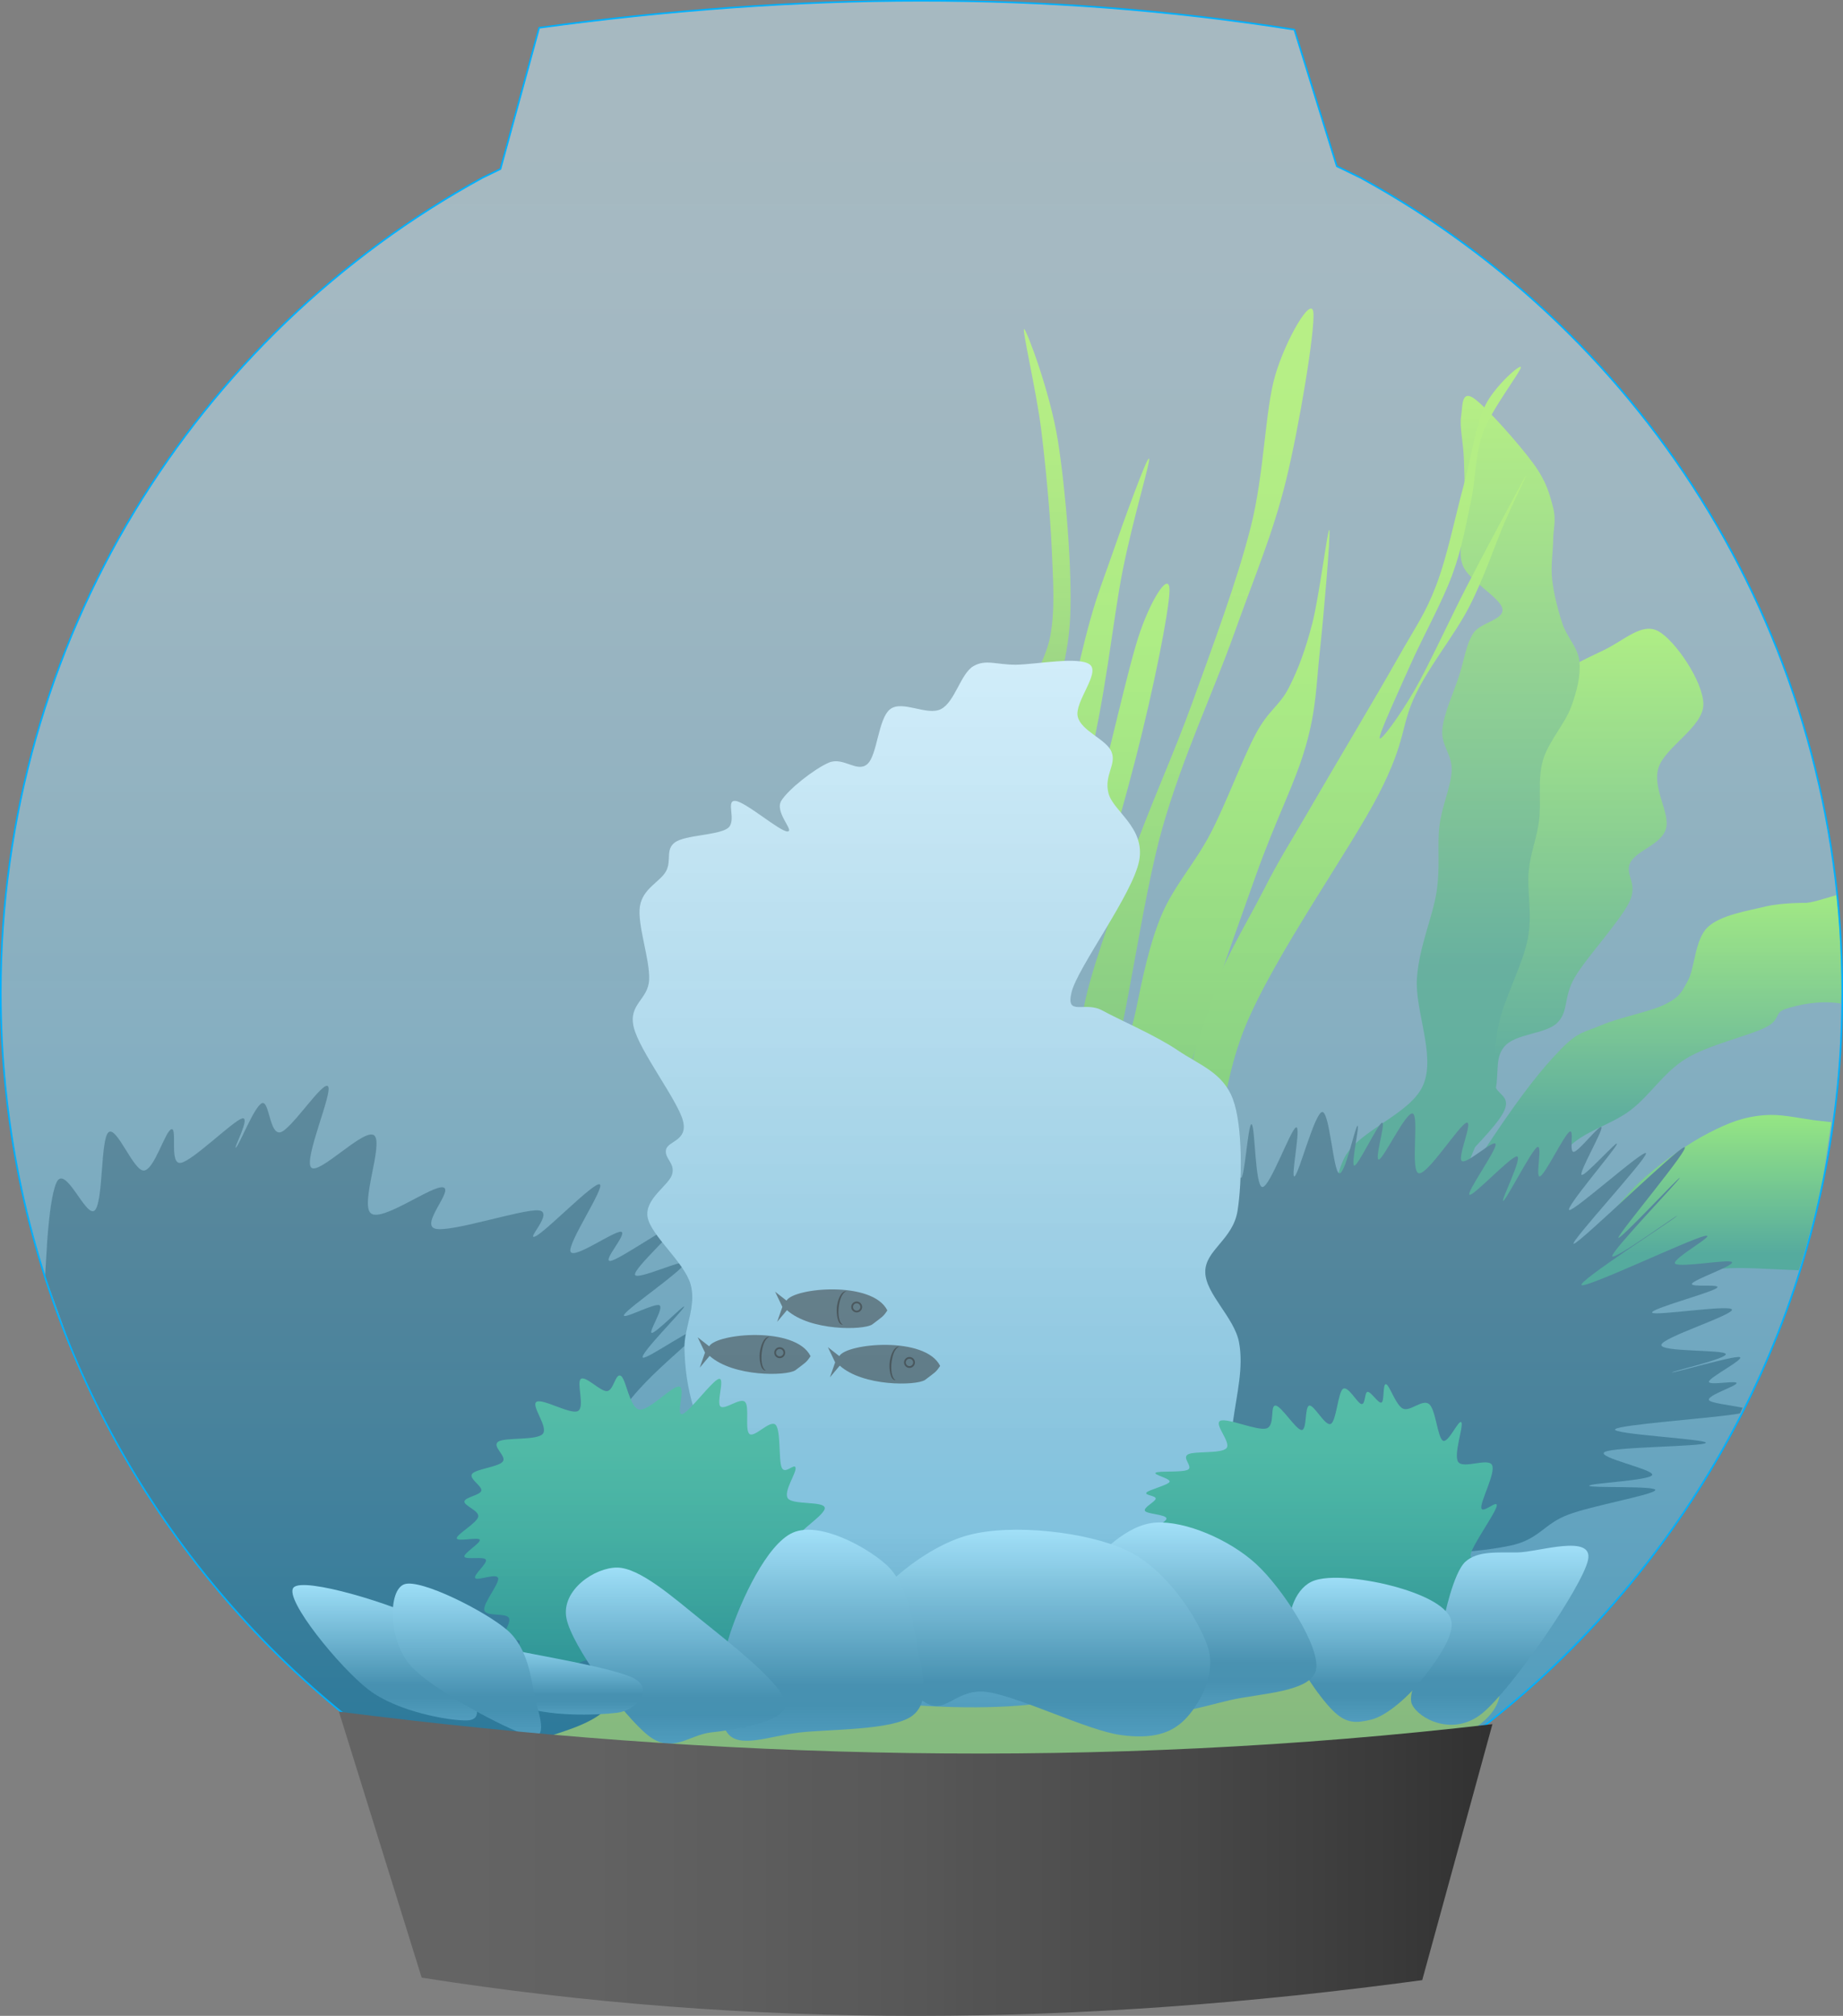 <?xml version="1.0" encoding="UTF-8"?> <svg xmlns="http://www.w3.org/2000/svg" xmlns:xlink="http://www.w3.org/1999/xlink" width="1267" height="1385" xml:space="preserve" overflow="hidden"><rect width="100%" height="100%" fill="#808080" stroke="none"/> <defs> <clipPath id="clip0"> <rect x="2325" y="426" width="1267" height="1385"></rect> </clipPath> <linearGradient x1="3373" y1="858" x2="3373" y2="1306" gradientUnits="userSpaceOnUse" spreadMethod="reflect" id="fill1"> <stop offset="0" stop-color="#ABF405"></stop> <stop offset="0.66" stop-color="#3B823C"></stop> <stop offset="1" stop-color="#3B823C"></stop> </linearGradient> <linearGradient x1="3326" y1="698" x2="3326" y2="1291" gradientUnits="userSpaceOnUse" spreadMethod="reflect" id="fill2"> <stop offset="0" stop-color="#ABF405"></stop> <stop offset="0.66" stop-color="#3B823C"></stop> <stop offset="1" stop-color="#3B823C"></stop> </linearGradient> <linearGradient x1="3252.5" y1="678" x2="3252.5" y2="1275" gradientUnits="userSpaceOnUse" spreadMethod="reflect" id="fill3"> <stop offset="0" stop-color="#ABF405"></stop> <stop offset="0.017" stop-color="#AAF304"></stop> <stop offset="0.033" stop-color="#AAF304"></stop> <stop offset="0.05" stop-color="#AAF304"></stop> <stop offset="0.067" stop-color="#AAF304"></stop> <stop offset="0.083" stop-color="#AAF304"></stop> <stop offset="0.1" stop-color="#AAF304"></stop> <stop offset="0.117" stop-color="#AAF204"></stop> <stop offset="0.133" stop-color="#AAF204"></stop> <stop offset="0.15" stop-color="#A9F204"></stop> <stop offset="0.167" stop-color="#A9F104"></stop> <stop offset="0.183" stop-color="#A9F104"></stop> <stop offset="0.2" stop-color="#A8F104"></stop> <stop offset="0.217" stop-color="#A8F004"></stop> <stop offset="0.233" stop-color="#A8F004"></stop> <stop offset="0.25" stop-color="#A7EF04"></stop> <stop offset="0.267" stop-color="#A7EE04"></stop> <stop offset="0.283" stop-color="#A6EE04"></stop> <stop offset="0.3" stop-color="#A6ED04"></stop> <stop offset="0.317" stop-color="#A6EC04"></stop> <stop offset="0.333" stop-color="#A5EC04"></stop> <stop offset="0.35" stop-color="#A4EB04"></stop> <stop offset="0.367" stop-color="#A4EA04"></stop> <stop offset="0.383" stop-color="#A3E904"></stop> <stop offset="0.4" stop-color="#A3E904"></stop> <stop offset="0.417" stop-color="#A2E804"></stop> <stop offset="0.433" stop-color="#A2E704"></stop> <stop offset="0.45" stop-color="#A1E604"></stop> <stop offset="0.467" stop-color="#A0E504"></stop> <stop offset="0.483" stop-color="#9FE404"></stop> <stop offset="0.5" stop-color="#9FE304"></stop> <stop offset="0.517" stop-color="#9EE204"></stop> <stop offset="0.533" stop-color="#9DE104"></stop> <stop offset="0.55" stop-color="#9CE004"></stop> <stop offset="0.567" stop-color="#9CDE04"></stop> <stop offset="0.583" stop-color="#9BDD04"></stop> <stop offset="0.6" stop-color="#9ADC04"></stop> <stop offset="0.617" stop-color="#99DB04"></stop> <stop offset="0.633" stop-color="#98DA04"></stop> <stop offset="0.65" stop-color="#97D804"></stop> <stop offset="0.667" stop-color="#96D704"></stop> <stop offset="0.683" stop-color="#95D604"></stop> <stop offset="0.7" stop-color="#94D404"></stop> <stop offset="0.717" stop-color="#93D304"></stop> <stop offset="0.733" stop-color="#92D104"></stop> <stop offset="0.75" stop-color="#91D004"></stop> <stop offset="0.767" stop-color="#90CE04"></stop> <stop offset="0.783" stop-color="#8FCD04"></stop> <stop offset="0.8" stop-color="#8ECB04"></stop> <stop offset="0.817" stop-color="#8DCA04"></stop> <stop offset="0.833" stop-color="#8CC804"></stop> <stop offset="0.85" stop-color="#8BC704"></stop> <stop offset="0.867" stop-color="#8AC504"></stop> <stop offset="0.883" stop-color="#88C304"></stop> <stop offset="0.9" stop-color="#87C104"></stop> <stop offset="0.917" stop-color="#86C004"></stop> <stop offset="0.933" stop-color="#85BE04"></stop> <stop offset="0.95" stop-color="#83BC04"></stop> <stop offset="0.967" stop-color="#82BA04"></stop> <stop offset="0.983" stop-color="#81B804"></stop> <stop offset="1" stop-color="#80B704"></stop> </linearGradient> <linearGradient x1="3168" y1="790" x2="3168" y2="1228" gradientUnits="userSpaceOnUse" spreadMethod="reflect" id="fill4"> <stop offset="0" stop-color="#ABF405"></stop> <stop offset="0.017" stop-color="#AAF304"></stop> <stop offset="0.033" stop-color="#AAF304"></stop> <stop offset="0.05" stop-color="#AAF304"></stop> <stop offset="0.067" stop-color="#AAF304"></stop> <stop offset="0.083" stop-color="#AAF304"></stop> <stop offset="0.1" stop-color="#AAF304"></stop> <stop offset="0.117" stop-color="#AAF204"></stop> <stop offset="0.133" stop-color="#AAF204"></stop> <stop offset="0.15" stop-color="#A9F204"></stop> <stop offset="0.167" stop-color="#A9F104"></stop> <stop offset="0.183" stop-color="#A9F104"></stop> <stop offset="0.2" stop-color="#A8F104"></stop> <stop offset="0.217" stop-color="#A8F004"></stop> <stop offset="0.233" stop-color="#A8F004"></stop> <stop offset="0.25" stop-color="#A7EF04"></stop> <stop offset="0.267" stop-color="#A7EE04"></stop> <stop offset="0.283" stop-color="#A6EE04"></stop> <stop offset="0.3" stop-color="#A6ED04"></stop> <stop offset="0.317" stop-color="#A6EC04"></stop> <stop offset="0.333" stop-color="#A5EC04"></stop> <stop offset="0.35" stop-color="#A4EB04"></stop> <stop offset="0.367" stop-color="#A4EA04"></stop> <stop offset="0.383" stop-color="#A3E904"></stop> <stop offset="0.4" stop-color="#A3E904"></stop> <stop offset="0.417" stop-color="#A2E804"></stop> <stop offset="0.433" stop-color="#A2E704"></stop> <stop offset="0.45" stop-color="#A1E604"></stop> <stop offset="0.467" stop-color="#A0E504"></stop> <stop offset="0.483" stop-color="#9FE404"></stop> <stop offset="0.5" stop-color="#9FE304"></stop> <stop offset="0.517" stop-color="#9EE204"></stop> <stop offset="0.533" stop-color="#9DE104"></stop> <stop offset="0.55" stop-color="#9CE004"></stop> <stop offset="0.567" stop-color="#9CDE04"></stop> <stop offset="0.583" stop-color="#9BDD04"></stop> <stop offset="0.6" stop-color="#9ADC04"></stop> <stop offset="0.617" stop-color="#99DB04"></stop> <stop offset="0.633" stop-color="#98DA04"></stop> <stop offset="0.65" stop-color="#97D804"></stop> <stop offset="0.667" stop-color="#96D704"></stop> <stop offset="0.683" stop-color="#95D604"></stop> <stop offset="0.7" stop-color="#94D404"></stop> <stop offset="0.717" stop-color="#93D304"></stop> <stop offset="0.733" stop-color="#92D104"></stop> <stop offset="0.75" stop-color="#91D004"></stop> <stop offset="0.767" stop-color="#90CE04"></stop> <stop offset="0.783" stop-color="#8FCD04"></stop> <stop offset="0.8" stop-color="#8ECB04"></stop> <stop offset="0.817" stop-color="#8DCA04"></stop> <stop offset="0.833" stop-color="#8CC804"></stop> <stop offset="0.85" stop-color="#8BC704"></stop> <stop offset="0.867" stop-color="#8AC504"></stop> <stop offset="0.883" stop-color="#88C304"></stop> <stop offset="0.9" stop-color="#87C104"></stop> <stop offset="0.917" stop-color="#86C004"></stop> <stop offset="0.933" stop-color="#85BE04"></stop> <stop offset="0.95" stop-color="#83BC04"></stop> <stop offset="0.967" stop-color="#82BA04"></stop> <stop offset="0.983" stop-color="#81B804"></stop> <stop offset="1" stop-color="#80B704"></stop> </linearGradient> <linearGradient x1="3148.5" y1="638" x2="3148.5" y2="1164" gradientUnits="userSpaceOnUse" spreadMethod="reflect" id="fill5"> <stop offset="0" stop-color="#ABF405"></stop> <stop offset="0.017" stop-color="#AAF304"></stop> <stop offset="0.033" stop-color="#AAF304"></stop> <stop offset="0.05" stop-color="#AAF304"></stop> <stop offset="0.067" stop-color="#AAF304"></stop> <stop offset="0.083" stop-color="#AAF304"></stop> <stop offset="0.1" stop-color="#AAF304"></stop> <stop offset="0.117" stop-color="#AAF204"></stop> <stop offset="0.133" stop-color="#AAF204"></stop> <stop offset="0.15" stop-color="#A9F204"></stop> <stop offset="0.167" stop-color="#A9F104"></stop> <stop offset="0.183" stop-color="#A9F104"></stop> <stop offset="0.2" stop-color="#A8F104"></stop> <stop offset="0.217" stop-color="#A8F004"></stop> <stop offset="0.233" stop-color="#A8F004"></stop> <stop offset="0.25" stop-color="#A7EF04"></stop> <stop offset="0.267" stop-color="#A7EE04"></stop> <stop offset="0.283" stop-color="#A6EE04"></stop> <stop offset="0.3" stop-color="#A6ED04"></stop> <stop offset="0.317" stop-color="#A6EC04"></stop> <stop offset="0.333" stop-color="#A5EC04"></stop> <stop offset="0.35" stop-color="#A4EB04"></stop> <stop offset="0.367" stop-color="#A4EA04"></stop> <stop offset="0.383" stop-color="#A3E904"></stop> <stop offset="0.4" stop-color="#A3E904"></stop> <stop offset="0.417" stop-color="#A2E804"></stop> <stop offset="0.433" stop-color="#A2E704"></stop> <stop offset="0.45" stop-color="#A1E604"></stop> <stop offset="0.467" stop-color="#A0E504"></stop> <stop offset="0.483" stop-color="#9FE404"></stop> <stop offset="0.5" stop-color="#9FE304"></stop> <stop offset="0.517" stop-color="#9EE204"></stop> <stop offset="0.533" stop-color="#9DE104"></stop> <stop offset="0.55" stop-color="#9CE004"></stop> <stop offset="0.567" stop-color="#9CDE04"></stop> <stop offset="0.583" stop-color="#9BDD04"></stop> <stop offset="0.6" stop-color="#9ADC04"></stop> <stop offset="0.617" stop-color="#99DB04"></stop> <stop offset="0.633" stop-color="#98DA04"></stop> <stop offset="0.65" stop-color="#97D804"></stop> <stop offset="0.667" stop-color="#96D704"></stop> <stop offset="0.683" stop-color="#95D604"></stop> <stop offset="0.7" stop-color="#94D404"></stop> <stop offset="0.717" stop-color="#93D304"></stop> <stop offset="0.733" stop-color="#92D104"></stop> <stop offset="0.75" stop-color="#91D004"></stop> <stop offset="0.767" stop-color="#90CE04"></stop> <stop offset="0.783" stop-color="#8FCD04"></stop> <stop offset="0.8" stop-color="#8ECB04"></stop> <stop offset="0.817" stop-color="#8DCA04"></stop> <stop offset="0.833" stop-color="#8CC804"></stop> <stop offset="0.85" stop-color="#8BC704"></stop> <stop offset="0.867" stop-color="#8AC504"></stop> <stop offset="0.883" stop-color="#88C304"></stop> <stop offset="0.9" stop-color="#87C104"></stop> <stop offset="0.917" stop-color="#86C004"></stop> <stop offset="0.933" stop-color="#85BE04"></stop> <stop offset="0.95" stop-color="#83BC04"></stop> <stop offset="0.967" stop-color="#82BA04"></stop> <stop offset="0.983" stop-color="#81B804"></stop> <stop offset="1" stop-color="#80B704"></stop> </linearGradient> <linearGradient x1="3087.5" y1="827" x2="3087.5" y2="1135" gradientUnits="userSpaceOnUse" spreadMethod="reflect" id="fill6"> <stop offset="0" stop-color="#ABF405"></stop> <stop offset="0.017" stop-color="#AAF304"></stop> <stop offset="0.033" stop-color="#AAF304"></stop> <stop offset="0.05" stop-color="#AAF304"></stop> <stop offset="0.067" stop-color="#AAF304"></stop> <stop offset="0.083" stop-color="#AAF304"></stop> <stop offset="0.1" stop-color="#AAF304"></stop> <stop offset="0.117" stop-color="#AAF204"></stop> <stop offset="0.133" stop-color="#AAF204"></stop> <stop offset="0.15" stop-color="#A9F204"></stop> <stop offset="0.167" stop-color="#A9F104"></stop> <stop offset="0.183" stop-color="#A9F104"></stop> <stop offset="0.2" stop-color="#A8F104"></stop> <stop offset="0.217" stop-color="#A8F004"></stop> <stop offset="0.233" stop-color="#A8F004"></stop> <stop offset="0.25" stop-color="#A7EF04"></stop> <stop offset="0.267" stop-color="#A7EE04"></stop> <stop offset="0.283" stop-color="#A6EE04"></stop> <stop offset="0.3" stop-color="#A6ED04"></stop> <stop offset="0.317" stop-color="#A6EC04"></stop> <stop offset="0.333" stop-color="#A5EC04"></stop> <stop offset="0.35" stop-color="#A4EB04"></stop> <stop offset="0.367" stop-color="#A4EA04"></stop> <stop offset="0.383" stop-color="#A3E904"></stop> <stop offset="0.4" stop-color="#A3E904"></stop> <stop offset="0.417" stop-color="#A2E804"></stop> <stop offset="0.433" stop-color="#A2E704"></stop> <stop offset="0.45" stop-color="#A1E604"></stop> <stop offset="0.467" stop-color="#A0E504"></stop> <stop offset="0.483" stop-color="#9FE404"></stop> <stop offset="0.5" stop-color="#9FE304"></stop> <stop offset="0.517" stop-color="#9EE204"></stop> <stop offset="0.533" stop-color="#9DE104"></stop> <stop offset="0.55" stop-color="#9CE004"></stop> <stop offset="0.567" stop-color="#9CDE04"></stop> <stop offset="0.583" stop-color="#9BDD04"></stop> <stop offset="0.6" stop-color="#9ADC04"></stop> <stop offset="0.617" stop-color="#99DB04"></stop> <stop offset="0.633" stop-color="#98DA04"></stop> <stop offset="0.65" stop-color="#97D804"></stop> <stop offset="0.667" stop-color="#96D704"></stop> <stop offset="0.683" stop-color="#95D604"></stop> <stop offset="0.7" stop-color="#94D404"></stop> <stop offset="0.717" stop-color="#93D304"></stop> <stop offset="0.733" stop-color="#92D104"></stop> <stop offset="0.75" stop-color="#91D004"></stop> <stop offset="0.767" stop-color="#90CE04"></stop> <stop offset="0.783" stop-color="#8FCD04"></stop> <stop offset="0.8" stop-color="#8ECB04"></stop> <stop offset="0.817" stop-color="#8DCA04"></stop> <stop offset="0.833" stop-color="#8CC804"></stop> <stop offset="0.85" stop-color="#8BC704"></stop> <stop offset="0.867" stop-color="#8AC504"></stop> <stop offset="0.883" stop-color="#88C304"></stop> <stop offset="0.9" stop-color="#87C104"></stop> <stop offset="0.917" stop-color="#86C004"></stop> <stop offset="0.933" stop-color="#85BE04"></stop> <stop offset="0.95" stop-color="#83BC04"></stop> <stop offset="0.967" stop-color="#82BA04"></stop> <stop offset="0.983" stop-color="#81B804"></stop> <stop offset="1" stop-color="#80B704"></stop> </linearGradient> <linearGradient x1="3060.5" y1="741" x2="3060.5" y2="1157" gradientUnits="userSpaceOnUse" spreadMethod="reflect" id="fill7"> <stop offset="0" stop-color="#ABF405"></stop> <stop offset="0.017" stop-color="#AAF304"></stop> <stop offset="0.033" stop-color="#AAF304"></stop> <stop offset="0.05" stop-color="#AAF304"></stop> <stop offset="0.067" stop-color="#AAF304"></stop> <stop offset="0.083" stop-color="#AAF304"></stop> <stop offset="0.1" stop-color="#AAF304"></stop> <stop offset="0.117" stop-color="#AAF204"></stop> <stop offset="0.133" stop-color="#AAF204"></stop> <stop offset="0.15" stop-color="#A9F204"></stop> <stop offset="0.167" stop-color="#A9F104"></stop> <stop offset="0.183" stop-color="#A9F104"></stop> <stop offset="0.2" stop-color="#A8F104"></stop> <stop offset="0.217" stop-color="#A8F004"></stop> <stop offset="0.233" stop-color="#A8F004"></stop> <stop offset="0.25" stop-color="#A7EF04"></stop> <stop offset="0.267" stop-color="#A7EE04"></stop> <stop offset="0.283" stop-color="#A6EE04"></stop> <stop offset="0.3" stop-color="#A6ED04"></stop> <stop offset="0.317" stop-color="#A6EC04"></stop> <stop offset="0.333" stop-color="#A5EC04"></stop> <stop offset="0.35" stop-color="#A4EB04"></stop> <stop offset="0.367" stop-color="#A4EA04"></stop> <stop offset="0.383" stop-color="#A3E904"></stop> <stop offset="0.4" stop-color="#A3E904"></stop> <stop offset="0.417" stop-color="#A2E804"></stop> <stop offset="0.433" stop-color="#A2E704"></stop> <stop offset="0.45" stop-color="#A1E604"></stop> <stop offset="0.467" stop-color="#A0E504"></stop> <stop offset="0.483" stop-color="#9FE404"></stop> <stop offset="0.5" stop-color="#9FE304"></stop> <stop offset="0.517" stop-color="#9EE204"></stop> <stop offset="0.533" stop-color="#9DE104"></stop> <stop offset="0.55" stop-color="#9CE004"></stop> <stop offset="0.567" stop-color="#9CDE04"></stop> <stop offset="0.583" stop-color="#9BDD04"></stop> <stop offset="0.6" stop-color="#9ADC04"></stop> <stop offset="0.617" stop-color="#99DB04"></stop> <stop offset="0.633" stop-color="#98DA04"></stop> <stop offset="0.65" stop-color="#97D804"></stop> <stop offset="0.667" stop-color="#96D704"></stop> <stop offset="0.683" stop-color="#95D604"></stop> <stop offset="0.7" stop-color="#94D404"></stop> <stop offset="0.717" stop-color="#93D304"></stop> <stop offset="0.733" stop-color="#92D104"></stop> <stop offset="0.75" stop-color="#91D004"></stop> <stop offset="0.767" stop-color="#90CE04"></stop> <stop offset="0.783" stop-color="#8FCD04"></stop> <stop offset="0.8" stop-color="#8ECB04"></stop> <stop offset="0.817" stop-color="#8DCA04"></stop> <stop offset="0.833" stop-color="#8CC804"></stop> <stop offset="0.85" stop-color="#8BC704"></stop> <stop offset="0.867" stop-color="#8AC504"></stop> <stop offset="0.883" stop-color="#88C304"></stop> <stop offset="0.9" stop-color="#87C104"></stop> <stop offset="0.917" stop-color="#86C004"></stop> <stop offset="0.933" stop-color="#85BE04"></stop> <stop offset="0.95" stop-color="#83BC04"></stop> <stop offset="0.967" stop-color="#82BA04"></stop> <stop offset="0.983" stop-color="#81B804"></stop> <stop offset="1" stop-color="#80B704"></stop> </linearGradient> <linearGradient x1="3044.5" y1="652" x2="3044.5" y2="926" gradientUnits="userSpaceOnUse" spreadMethod="reflect" id="fill8"> <stop offset="0" stop-color="#ABF405"></stop> <stop offset="0.017" stop-color="#AAF304"></stop> <stop offset="0.033" stop-color="#AAF304"></stop> <stop offset="0.05" stop-color="#AAF304"></stop> <stop offset="0.067" stop-color="#AAF304"></stop> <stop offset="0.083" stop-color="#AAF304"></stop> <stop offset="0.1" stop-color="#AAF304"></stop> <stop offset="0.117" stop-color="#AAF204"></stop> <stop offset="0.133" stop-color="#AAF204"></stop> <stop offset="0.15" stop-color="#A9F204"></stop> <stop offset="0.167" stop-color="#A9F104"></stop> <stop offset="0.183" stop-color="#A9F104"></stop> <stop offset="0.2" stop-color="#A8F104"></stop> <stop offset="0.217" stop-color="#A8F004"></stop> <stop offset="0.233" stop-color="#A8F004"></stop> <stop offset="0.25" stop-color="#A7EF04"></stop> <stop offset="0.267" stop-color="#A7EE04"></stop> <stop offset="0.283" stop-color="#A6EE04"></stop> <stop offset="0.3" stop-color="#A6ED04"></stop> <stop offset="0.317" stop-color="#A6EC04"></stop> <stop offset="0.333" stop-color="#A5EC04"></stop> <stop offset="0.35" stop-color="#A4EB04"></stop> <stop offset="0.367" stop-color="#A4EA04"></stop> <stop offset="0.383" stop-color="#A3E904"></stop> <stop offset="0.4" stop-color="#A3E904"></stop> <stop offset="0.417" stop-color="#A2E804"></stop> <stop offset="0.433" stop-color="#A2E704"></stop> <stop offset="0.45" stop-color="#A1E604"></stop> <stop offset="0.467" stop-color="#A0E504"></stop> <stop offset="0.483" stop-color="#9FE404"></stop> <stop offset="0.5" stop-color="#9FE304"></stop> <stop offset="0.517" stop-color="#9EE204"></stop> <stop offset="0.533" stop-color="#9DE104"></stop> <stop offset="0.55" stop-color="#9CE004"></stop> <stop offset="0.567" stop-color="#9CDE04"></stop> <stop offset="0.583" stop-color="#9BDD04"></stop> <stop offset="0.6" stop-color="#9ADC04"></stop> <stop offset="0.617" stop-color="#99DB04"></stop> <stop offset="0.633" stop-color="#98DA04"></stop> <stop offset="0.65" stop-color="#97D804"></stop> <stop offset="0.667" stop-color="#96D704"></stop> <stop offset="0.683" stop-color="#95D604"></stop> <stop offset="0.7" stop-color="#94D404"></stop> <stop offset="0.717" stop-color="#93D304"></stop> <stop offset="0.733" stop-color="#92D104"></stop> <stop offset="0.75" stop-color="#91D004"></stop> <stop offset="0.767" stop-color="#90CE04"></stop> <stop offset="0.783" stop-color="#8FCD04"></stop> <stop offset="0.8" stop-color="#8ECB04"></stop> <stop offset="0.817" stop-color="#8DCA04"></stop> <stop offset="0.833" stop-color="#8CC804"></stop> <stop offset="0.85" stop-color="#8BC704"></stop> <stop offset="0.867" stop-color="#8AC504"></stop> <stop offset="0.883" stop-color="#88C304"></stop> <stop offset="0.9" stop-color="#87C104"></stop> <stop offset="0.917" stop-color="#86C004"></stop> <stop offset="0.933" stop-color="#85BE04"></stop> <stop offset="0.95" stop-color="#83BC04"></stop> <stop offset="0.967" stop-color="#82BA04"></stop> <stop offset="0.983" stop-color="#81B804"></stop> <stop offset="1" stop-color="#80B704"></stop> </linearGradient> <linearGradient x1="3431" y1="1041" x2="3431" y2="1359" gradientUnits="userSpaceOnUse" spreadMethod="reflect" id="fill9"> <stop offset="0" stop-color="#ABF405"></stop> <stop offset="0.48" stop-color="#3B823C"></stop> <stop offset="1" stop-color="#3B823C"></stop> </linearGradient> <linearGradient x1="3450.5" y1="1192" x2="3450.5" y2="1392" gradientUnits="userSpaceOnUse" spreadMethod="reflect" id="fill10"> <stop offset="0" stop-color="#ABF405"></stop> <stop offset="0.48" stop-color="#3B823C"></stop> <stop offset="1" stop-color="#3B823C"></stop> </linearGradient> <linearGradient x1="2969" y1="880" x2="2969" y2="1599" gradientUnits="userSpaceOnUse" spreadMethod="reflect" id="fill11"> <stop offset="0" stop-color="#F4F4F4"></stop> <stop offset="0.74" stop-color="#BFBFBF"></stop> <stop offset="0.83" stop-color="#BFBFBF"></stop> <stop offset="1" stop-color="#7F7F7F"></stop> </linearGradient> <linearGradient x1="3233" y1="1377" x2="3233" y2="1576" gradientUnits="userSpaceOnUse" spreadMethod="reflect" id="fill12"> <stop offset="0" stop-color="#4FAD50"></stop> <stop offset="0.012" stop-color="#4EAC4F"></stop> <stop offset="0.024" stop-color="#4EAC4F"></stop> <stop offset="0.035" stop-color="#4EAC4F"></stop> <stop offset="0.047" stop-color="#4EAC4F"></stop> <stop offset="0.059" stop-color="#4EAC4F"></stop> <stop offset="0.071" stop-color="#4EAC4F"></stop> <stop offset="0.082" stop-color="#4EAC4F"></stop> <stop offset="0.094" stop-color="#4EAB4F"></stop> <stop offset="0.106" stop-color="#4EAB4F"></stop> <stop offset="0.118" stop-color="#4EAB4F"></stop> <stop offset="0.129" stop-color="#4EAB4F"></stop> <stop offset="0.141" stop-color="#4DAA4E"></stop> <stop offset="0.153" stop-color="#4DAA4E"></stop> <stop offset="0.165" stop-color="#4DAA4E"></stop> <stop offset="0.176" stop-color="#4DA94E"></stop> <stop offset="0.188" stop-color="#4DA94E"></stop> <stop offset="0.2" stop-color="#4DA84E"></stop> <stop offset="0.212" stop-color="#4CA84D"></stop> <stop offset="0.224" stop-color="#4CA74D"></stop> <stop offset="0.235" stop-color="#4CA74D"></stop> <stop offset="0.247" stop-color="#4CA64D"></stop> <stop offset="0.259" stop-color="#4BA64C"></stop> <stop offset="0.271" stop-color="#4BA54C"></stop> <stop offset="0.282" stop-color="#4BA44C"></stop> <stop offset="0.294" stop-color="#4AA44B"></stop> <stop offset="0.306" stop-color="#4AA34B"></stop> <stop offset="0.318" stop-color="#4AA24B"></stop> <stop offset="0.329" stop-color="#4AA24B"></stop> <stop offset="0.341" stop-color="#49A14A"></stop> <stop offset="0.353" stop-color="#49A04A"></stop> <stop offset="0.365" stop-color="#48A049"></stop> <stop offset="0.376" stop-color="#489F49"></stop> <stop offset="0.388" stop-color="#489E49"></stop> <stop offset="0.4" stop-color="#479D48"></stop> <stop offset="0.412" stop-color="#479C48"></stop> <stop offset="0.424" stop-color="#479B48"></stop> <stop offset="0.435" stop-color="#469A47"></stop> <stop offset="0.447" stop-color="#469947"></stop> <stop offset="0.459" stop-color="#459946"></stop> <stop offset="0.471" stop-color="#459846"></stop> <stop offset="0.482" stop-color="#449745"></stop> <stop offset="0.494" stop-color="#449645"></stop> <stop offset="0.506" stop-color="#439544"></stop> <stop offset="0.518" stop-color="#439344"></stop> <stop offset="0.529" stop-color="#429243"></stop> <stop offset="0.541" stop-color="#429143"></stop> <stop offset="0.553" stop-color="#419042"></stop> <stop offset="0.565" stop-color="#418F42"></stop> <stop offset="0.576" stop-color="#408E41"></stop> <stop offset="0.588" stop-color="#408D41"></stop> <stop offset="0.6" stop-color="#3F8B40"></stop> <stop offset="0.612" stop-color="#3F8A40"></stop> <stop offset="0.624" stop-color="#3E893F"></stop> <stop offset="0.635" stop-color="#3D883E"></stop> <stop offset="0.647" stop-color="#3D863E"></stop> <stop offset="0.659" stop-color="#3C853D"></stop> <stop offset="0.671" stop-color="#3C843D"></stop> <stop offset="0.682" stop-color="#3B823C"></stop> <stop offset="0.694" stop-color="#3A813B"></stop> <stop offset="0.706" stop-color="#3A803B"></stop> <stop offset="0.718" stop-color="#397E3A"></stop> <stop offset="0.729" stop-color="#387D39"></stop> <stop offset="0.741" stop-color="#387B39"></stop> <stop offset="0.753" stop-color="#377A38"></stop> <stop offset="0.765" stop-color="#367837"></stop> <stop offset="0.776" stop-color="#367737"></stop> <stop offset="0.788" stop-color="#357536"></stop> <stop offset="0.8" stop-color="#347435"></stop> <stop offset="0.812" stop-color="#337234"></stop> <stop offset="0.824" stop-color="#337134"></stop> <stop offset="0.835" stop-color="#326F33"></stop> <stop offset="0.847" stop-color="#316E32"></stop> <stop offset="0.859" stop-color="#306C31"></stop> <stop offset="0.871" stop-color="#306A31"></stop> <stop offset="0.882" stop-color="#2F6830"></stop> <stop offset="0.894" stop-color="#2E672F"></stop> <stop offset="0.906" stop-color="#2D652E"></stop> <stop offset="0.918" stop-color="#2C632D"></stop> <stop offset="0.929" stop-color="#2C622D"></stop> <stop offset="0.941" stop-color="#2B602C"></stop> <stop offset="0.953" stop-color="#2A5E2B"></stop> <stop offset="0.965" stop-color="#295C2A"></stop> <stop offset="0.976" stop-color="#285A29"></stop> <stop offset="0.988" stop-color="#275828"></stop> <stop offset="1" stop-color="#275728"></stop> </linearGradient> <linearGradient x1="2765.5" y1="1371" x2="2765.5" y2="1604" gradientUnits="userSpaceOnUse" spreadMethod="reflect" id="fill13"> <stop offset="0" stop-color="#4FAD50"></stop> <stop offset="0.012" stop-color="#4EAC4F"></stop> <stop offset="0.024" stop-color="#4EAC4F"></stop> <stop offset="0.035" stop-color="#4EAC4F"></stop> <stop offset="0.047" stop-color="#4EAC4F"></stop> <stop offset="0.059" stop-color="#4EAC4F"></stop> <stop offset="0.071" stop-color="#4EAC4F"></stop> <stop offset="0.082" stop-color="#4EAC4F"></stop> <stop offset="0.094" stop-color="#4EAB4F"></stop> <stop offset="0.106" stop-color="#4EAB4F"></stop> <stop offset="0.118" stop-color="#4EAB4F"></stop> <stop offset="0.129" stop-color="#4EAB4F"></stop> <stop offset="0.141" stop-color="#4DAA4E"></stop> <stop offset="0.153" stop-color="#4DAA4E"></stop> <stop offset="0.165" stop-color="#4DAA4E"></stop> <stop offset="0.176" stop-color="#4DA94E"></stop> <stop offset="0.188" stop-color="#4DA94E"></stop> <stop offset="0.2" stop-color="#4DA84E"></stop> <stop offset="0.212" stop-color="#4CA84D"></stop> <stop offset="0.224" stop-color="#4CA74D"></stop> <stop offset="0.235" stop-color="#4CA74D"></stop> <stop offset="0.247" stop-color="#4CA64D"></stop> <stop offset="0.259" stop-color="#4BA64C"></stop> <stop offset="0.271" stop-color="#4BA54C"></stop> <stop offset="0.282" stop-color="#4BA44C"></stop> <stop offset="0.294" stop-color="#4AA44B"></stop> <stop offset="0.306" stop-color="#4AA34B"></stop> <stop offset="0.318" stop-color="#4AA24B"></stop> <stop offset="0.329" stop-color="#4AA24B"></stop> <stop offset="0.341" stop-color="#49A14A"></stop> <stop offset="0.353" stop-color="#49A04A"></stop> <stop offset="0.365" stop-color="#48A049"></stop> <stop offset="0.376" stop-color="#489F49"></stop> <stop offset="0.388" stop-color="#489E49"></stop> <stop offset="0.4" stop-color="#479D48"></stop> <stop offset="0.412" stop-color="#479C48"></stop> <stop offset="0.424" stop-color="#479B48"></stop> <stop offset="0.435" stop-color="#469A47"></stop> <stop offset="0.447" stop-color="#469947"></stop> <stop offset="0.459" stop-color="#459946"></stop> <stop offset="0.471" stop-color="#459846"></stop> <stop offset="0.482" stop-color="#449745"></stop> <stop offset="0.494" stop-color="#449645"></stop> <stop offset="0.506" stop-color="#439544"></stop> <stop offset="0.518" stop-color="#439344"></stop> <stop offset="0.529" stop-color="#429243"></stop> <stop offset="0.541" stop-color="#429143"></stop> <stop offset="0.553" stop-color="#419042"></stop> <stop offset="0.565" stop-color="#418F42"></stop> <stop offset="0.576" stop-color="#408E41"></stop> <stop offset="0.588" stop-color="#408D41"></stop> <stop offset="0.6" stop-color="#3F8B40"></stop> <stop offset="0.612" stop-color="#3F8A40"></stop> <stop offset="0.624" stop-color="#3E893F"></stop> <stop offset="0.635" stop-color="#3D883E"></stop> <stop offset="0.647" stop-color="#3D863E"></stop> <stop offset="0.659" stop-color="#3C853D"></stop> <stop offset="0.671" stop-color="#3C843D"></stop> <stop offset="0.682" stop-color="#3B823C"></stop> <stop offset="0.694" stop-color="#3A813B"></stop> <stop offset="0.706" stop-color="#3A803B"></stop> <stop offset="0.718" stop-color="#397E3A"></stop> <stop offset="0.729" stop-color="#387D39"></stop> <stop offset="0.741" stop-color="#387B39"></stop> <stop offset="0.753" stop-color="#377A38"></stop> <stop offset="0.765" stop-color="#367837"></stop> <stop offset="0.776" stop-color="#367737"></stop> <stop offset="0.788" stop-color="#357536"></stop> <stop offset="0.8" stop-color="#347435"></stop> <stop offset="0.812" stop-color="#337234"></stop> <stop offset="0.824" stop-color="#337134"></stop> <stop offset="0.835" stop-color="#326F33"></stop> <stop offset="0.847" stop-color="#316E32"></stop> <stop offset="0.859" stop-color="#306C31"></stop> <stop offset="0.871" stop-color="#306A31"></stop> <stop offset="0.882" stop-color="#2F6830"></stop> <stop offset="0.894" stop-color="#2E672F"></stop> <stop offset="0.906" stop-color="#2D652E"></stop> <stop offset="0.918" stop-color="#2C632D"></stop> <stop offset="0.929" stop-color="#2C622D"></stop> <stop offset="0.941" stop-color="#2B602C"></stop> <stop offset="0.953" stop-color="#2A5E2B"></stop> <stop offset="0.965" stop-color="#295C2A"></stop> <stop offset="0.976" stop-color="#285A29"></stop> <stop offset="0.988" stop-color="#275828"></stop> <stop offset="1" stop-color="#275728"></stop> </linearGradient> <linearGradient x1="3356" y1="1488" x2="3356" y2="1611" gradientUnits="userSpaceOnUse" spreadMethod="reflect" id="fill14"> <stop offset="0" stop-color="#FFFAF2"></stop> <stop offset="0.74" stop-color="#656565"></stop> <stop offset="0.83" stop-color="#656565"></stop> <stop offset="1" stop-color="#7F7F7F"></stop> </linearGradient> <linearGradient x1="3267" y1="1510" x2="3267" y2="1609" gradientUnits="userSpaceOnUse" spreadMethod="reflect" id="fill15"> <stop offset="0" stop-color="#FFFAF2"></stop> <stop offset="0.74" stop-color="#656565"></stop> <stop offset="0.83" stop-color="#656565"></stop> <stop offset="1" stop-color="#7F7F7F"></stop> </linearGradient> <linearGradient x1="3134.5" y1="1472" x2="3134.5" y2="1603" gradientUnits="userSpaceOnUse" spreadMethod="reflect" id="fill16"> <stop offset="0" stop-color="#FFFAF2"></stop> <stop offset="0.74" stop-color="#656565"></stop> <stop offset="0.83" stop-color="#656565"></stop> <stop offset="1" stop-color="#7F7F7F"></stop> </linearGradient> <linearGradient x1="3038" y1="1477" x2="3038" y2="1619" gradientUnits="userSpaceOnUse" spreadMethod="reflect" id="fill17"> <stop offset="0" stop-color="#FFFAF2"></stop> <stop offset="0.74" stop-color="#656565"></stop> <stop offset="0.83" stop-color="#656565"></stop> <stop offset="1" stop-color="#7F7F7F"></stop> </linearGradient> <linearGradient x1="2890" y1="1477" x2="2890" y2="1622" gradientUnits="userSpaceOnUse" spreadMethod="reflect" id="fill18"> <stop offset="0" stop-color="#FFFAF2"></stop> <stop offset="0.74" stop-color="#656565"></stop> <stop offset="0.83" stop-color="#656565"></stop> <stop offset="1" stop-color="#7F7F7F"></stop> </linearGradient> <linearGradient x1="2789.5" y1="1503" x2="2789.5" y2="1624" gradientUnits="userSpaceOnUse" spreadMethod="reflect" id="fill19"> <stop offset="0" stop-color="#FFFAF2"></stop> <stop offset="0.74" stop-color="#656565"></stop> <stop offset="0.83" stop-color="#656565"></stop> <stop offset="1" stop-color="#7F7F7F"></stop> </linearGradient> <linearGradient x1="2704.5" y1="1552" x2="2704.5" y2="1604" gradientUnits="userSpaceOnUse" spreadMethod="reflect" id="fill20"> <stop offset="0" stop-color="#FFFAF2"></stop> <stop offset="0.74" stop-color="#656565"></stop> <stop offset="0.83" stop-color="#656565"></stop> <stop offset="1" stop-color="#7F7F7F"></stop> </linearGradient> <linearGradient x1="2589.5" y1="1515" x2="2589.5" y2="1608" gradientUnits="userSpaceOnUse" spreadMethod="reflect" id="fill21"> <stop offset="0" stop-color="#FFFAF2"></stop> <stop offset="0.74" stop-color="#656565"></stop> <stop offset="0.83" stop-color="#656565"></stop> <stop offset="1" stop-color="#7F7F7F"></stop> </linearGradient> <linearGradient x1="2646" y1="1514" x2="2646" y2="1619" gradientUnits="userSpaceOnUse" spreadMethod="reflect" id="fill22"> <stop offset="0" stop-color="#FFFAF2"></stop> <stop offset="0.74" stop-color="#656565"></stop> <stop offset="0.83" stop-color="#656565"></stop> <stop offset="1" stop-color="#7F7F7F"></stop> </linearGradient> <linearGradient x1="2958.5" y1="1744.5" x2="2958.5" y2="426.5" gradientUnits="userSpaceOnUse" spreadMethod="reflect" id="fill23"> <stop offset="0" stop-color="#00B0FC" stop-opacity="0.502"></stop> <stop offset="0.005" stop-color="#01B0FC" stop-opacity="0.502"></stop> <stop offset="0.01" stop-color="#03B1FC" stop-opacity="0.502"></stop> <stop offset="0.015" stop-color="#05B1FC" stop-opacity="0.502"></stop> <stop offset="0.02" stop-color="#07B2FC" stop-opacity="0.502"></stop> <stop offset="0.025" stop-color="#09B2FC" stop-opacity="0.502"></stop> <stop offset="0.03" stop-color="#0BB3FC" stop-opacity="0.503"></stop> <stop offset="0.035" stop-color="#0CB4FC" stop-opacity="0.503"></stop> <stop offset="0.04" stop-color="#0EB4FC" stop-opacity="0.503"></stop> <stop offset="0.045" stop-color="#10B5FC" stop-opacity="0.503"></stop> <stop offset="0.05" stop-color="#12B5FC" stop-opacity="0.503"></stop> <stop offset="0.054" stop-color="#14B6FC" stop-opacity="0.503"></stop> <stop offset="0.059" stop-color="#16B6FC" stop-opacity="0.503"></stop> <stop offset="0.064" stop-color="#17B7FC" stop-opacity="0.503"></stop> <stop offset="0.069" stop-color="#19B7FC" stop-opacity="0.503"></stop> <stop offset="0.074" stop-color="#1BB8FC" stop-opacity="0.503"></stop> <stop offset="0.079" stop-color="#1DB9FC" stop-opacity="0.504"></stop> <stop offset="0.084" stop-color="#1EB9FC" stop-opacity="0.504"></stop> <stop offset="0.089" stop-color="#20BAFC" stop-opacity="0.504"></stop> <stop offset="0.094" stop-color="#22BAFC" stop-opacity="0.504"></stop> <stop offset="0.099" stop-color="#24BBFC" stop-opacity="0.504"></stop> <stop offset="0.104" stop-color="#25BBFC" stop-opacity="0.504"></stop> <stop offset="0.109" stop-color="#27BCFC" stop-opacity="0.504"></stop> <stop offset="0.114" stop-color="#29BCFC" stop-opacity="0.504"></stop> <stop offset="0.119" stop-color="#2ABDFC" stop-opacity="0.504"></stop> <stop offset="0.124" stop-color="#2CBDFC" stop-opacity="0.504"></stop> <stop offset="0.129" stop-color="#2EBEFC" stop-opacity="0.504"></stop> <stop offset="0.134" stop-color="#2FBEFC" stop-opacity="0.505"></stop> <stop offset="0.139" stop-color="#31BFFC" stop-opacity="0.505"></stop> <stop offset="0.144" stop-color="#33BFFC" stop-opacity="0.505"></stop> <stop offset="0.149" stop-color="#34C0FC" stop-opacity="0.505"></stop> <stop offset="0.153" stop-color="#36C0FC" stop-opacity="0.505"></stop> <stop offset="0.158" stop-color="#38C1FC" stop-opacity="0.505"></stop> <stop offset="0.163" stop-color="#39C1FC" stop-opacity="0.505"></stop> <stop offset="0.168" stop-color="#3BC2FC" stop-opacity="0.505"></stop> <stop offset="0.173" stop-color="#3CC2FC" stop-opacity="0.505"></stop> <stop offset="0.178" stop-color="#3EC3FC" stop-opacity="0.505"></stop> <stop offset="0.183" stop-color="#40C3FC" stop-opacity="0.506"></stop> <stop offset="0.188" stop-color="#41C4FC" stop-opacity="0.506"></stop> <stop offset="0.193" stop-color="#43C4FC" stop-opacity="0.506"></stop> <stop offset="0.198" stop-color="#44C5FD" stop-opacity="0.506"></stop> <stop offset="0.203" stop-color="#46C5FD" stop-opacity="0.506"></stop> <stop offset="0.208" stop-color="#47C6FD" stop-opacity="0.506"></stop> <stop offset="0.213" stop-color="#49C6FD" stop-opacity="0.506"></stop> <stop offset="0.218" stop-color="#4AC7FD" stop-opacity="0.506"></stop> <stop offset="0.223" stop-color="#4CC7FD" stop-opacity="0.506"></stop> <stop offset="0.228" stop-color="#4DC8FD" stop-opacity="0.506"></stop> <stop offset="0.233" stop-color="#4FC8FD" stop-opacity="0.507"></stop> <stop offset="0.238" stop-color="#50C9FD" stop-opacity="0.507"></stop> <stop offset="0.243" stop-color="#52C9FD" stop-opacity="0.507"></stop> <stop offset="0.248" stop-color="#53CAFD" stop-opacity="0.507"></stop> <stop offset="0.252" stop-color="#55CAFD" stop-opacity="0.507"></stop> <stop offset="0.257" stop-color="#56CAFD" stop-opacity="0.507"></stop> <stop offset="0.262" stop-color="#58CBFD" stop-opacity="0.507"></stop> <stop offset="0.267" stop-color="#59CBFD" stop-opacity="0.507"></stop> <stop offset="0.272" stop-color="#5BCCFD" stop-opacity="0.507"></stop> <stop offset="0.277" stop-color="#5CCCFD" stop-opacity="0.507"></stop> <stop offset="0.282" stop-color="#5DCDFD" stop-opacity="0.507"></stop> <stop offset="0.287" stop-color="#5FCDFD" stop-opacity="0.508"></stop> <stop offset="0.292" stop-color="#60CEFD" stop-opacity="0.508"></stop> <stop offset="0.297" stop-color="#62CEFD" stop-opacity="0.508"></stop> <stop offset="0.302" stop-color="#63CEFD" stop-opacity="0.508"></stop> <stop offset="0.307" stop-color="#64CFFD" stop-opacity="0.508"></stop> <stop offset="0.312" stop-color="#66CFFD" stop-opacity="0.508"></stop> <stop offset="0.317" stop-color="#67D0FD" stop-opacity="0.508"></stop> <stop offset="0.322" stop-color="#68D0FD" stop-opacity="0.508"></stop> <stop offset="0.327" stop-color="#6AD0FD" stop-opacity="0.508"></stop> <stop offset="0.332" stop-color="#6BD1FD" stop-opacity="0.508"></stop> <stop offset="0.337" stop-color="#6CD1FD" stop-opacity="0.509"></stop> <stop offset="0.342" stop-color="#6ED2FD" stop-opacity="0.509"></stop> <stop offset="0.347" stop-color="#6FD2FD" stop-opacity="0.509"></stop> <stop offset="0.351" stop-color="#70D3FD" stop-opacity="0.509"></stop> <stop offset="0.356" stop-color="#72D3FD" stop-opacity="0.509"></stop> <stop offset="0.361" stop-color="#73D3FD" stop-opacity="0.509"></stop> <stop offset="0.366" stop-color="#74D4FD" stop-opacity="0.509"></stop> <stop offset="0.371" stop-color="#75D4FD" stop-opacity="0.509"></stop> <stop offset="0.376" stop-color="#77D4FD" stop-opacity="0.509"></stop> <stop offset="0.381" stop-color="#78D5FD" stop-opacity="0.509"></stop> <stop offset="0.386" stop-color="#79D5FD" stop-opacity="0.51"></stop> <stop offset="0.391" stop-color="#7AD6FD" stop-opacity="0.51"></stop> <stop offset="0.396" stop-color="#7CD6FD" stop-opacity="0.51"></stop> <stop offset="0.401" stop-color="#7DD6FD" stop-opacity="0.51"></stop> <stop offset="0.406" stop-color="#7ED7FD" stop-opacity="0.51"></stop> <stop offset="0.411" stop-color="#7FD7FD" stop-opacity="0.51"></stop> <stop offset="0.416" stop-color="#80D8FD" stop-opacity="0.51"></stop> <stop offset="0.421" stop-color="#82D8FD" stop-opacity="0.51"></stop> <stop offset="0.426" stop-color="#83D8FD" stop-opacity="0.51"></stop> <stop offset="0.431" stop-color="#84D9FD" stop-opacity="0.51"></stop> <stop offset="0.436" stop-color="#85D9FD" stop-opacity="0.511"></stop> <stop offset="0.441" stop-color="#86D9FD" stop-opacity="0.511"></stop> <stop offset="0.446" stop-color="#87DAFE" stop-opacity="0.511"></stop> <stop offset="0.45" stop-color="#88DAFE" stop-opacity="0.511"></stop> <stop offset="0.455" stop-color="#8ADAFE" stop-opacity="0.511"></stop> <stop offset="0.46" stop-color="#8BDBFE" stop-opacity="0.511"></stop> <stop offset="0.465" stop-color="#8CDBFE" stop-opacity="0.511"></stop> <stop offset="0.47" stop-color="#8DDBFE" stop-opacity="0.511"></stop> <stop offset="0.475" stop-color="#8EDCFE" stop-opacity="0.511"></stop> <stop offset="0.48" stop-color="#8FDCFE" stop-opacity="0.511"></stop> <stop offset="0.485" stop-color="#90DCFE" stop-opacity="0.511"></stop> <stop offset="0.49" stop-color="#91DDFE" stop-opacity="0.512"></stop> <stop offset="0.495" stop-color="#92DDFE" stop-opacity="0.512"></stop> <stop offset="0.5" stop-color="#93DDFE" stop-opacity="0.512"></stop> <stop offset="0.505" stop-color="#94DEFE" stop-opacity="0.512"></stop> <stop offset="0.51" stop-color="#95DEFE" stop-opacity="0.512"></stop> <stop offset="0.515" stop-color="#96DEFE" stop-opacity="0.512"></stop> <stop offset="0.52" stop-color="#97DFFE" stop-opacity="0.512"></stop> <stop offset="0.525" stop-color="#98DFFE" stop-opacity="0.512"></stop> <stop offset="0.53" stop-color="#99DFFE" stop-opacity="0.512"></stop> <stop offset="0.535" stop-color="#9ADFFE" stop-opacity="0.512"></stop> <stop offset="0.54" stop-color="#9BE0FE" stop-opacity="0.513"></stop> <stop offset="0.545" stop-color="#9CE0FE" stop-opacity="0.513"></stop> <stop offset="0.55" stop-color="#9DE0FE" stop-opacity="0.513"></stop> <stop offset="0.554" stop-color="#9EE1FE" stop-opacity="0.513"></stop> <stop offset="0.559" stop-color="#9FE1FE" stop-opacity="0.513"></stop> <stop offset="0.564" stop-color="#A0E1FE" stop-opacity="0.513"></stop> <stop offset="0.569" stop-color="#A1E2FE" stop-opacity="0.513"></stop> <stop offset="0.574" stop-color="#A2E2FE" stop-opacity="0.513"></stop> <stop offset="0.579" stop-color="#A2E2FE" stop-opacity="0.513"></stop> <stop offset="0.584" stop-color="#A3E2FE" stop-opacity="0.513"></stop> <stop offset="0.589" stop-color="#A4E3FE" stop-opacity="0.514"></stop> <stop offset="0.594" stop-color="#A5E3FE" stop-opacity="0.514"></stop> <stop offset="0.599" stop-color="#A6E3FE" stop-opacity="0.514"></stop> <stop offset="0.604" stop-color="#A7E3FE" stop-opacity="0.514"></stop> <stop offset="0.609" stop-color="#A8E4FE" stop-opacity="0.514"></stop> <stop offset="0.614" stop-color="#A8E4FE" stop-opacity="0.514"></stop> <stop offset="0.619" stop-color="#A9E4FE" stop-opacity="0.514"></stop> <stop offset="0.624" stop-color="#AAE4FE" stop-opacity="0.514"></stop> <stop offset="0.629" stop-color="#ABE5FE" stop-opacity="0.514"></stop> <stop offset="0.634" stop-color="#ACE5FE" stop-opacity="0.514"></stop> <stop offset="0.639" stop-color="#ACE5FE" stop-opacity="0.514"></stop> <stop offset="0.644" stop-color="#ADE5FE" stop-opacity="0.515"></stop> <stop offset="0.649" stop-color="#AEE6FE" stop-opacity="0.515"></stop> <stop offset="0.653" stop-color="#AFE6FE" stop-opacity="0.515"></stop> <stop offset="0.658" stop-color="#AFE6FE" stop-opacity="0.515"></stop> <stop offset="0.663" stop-color="#B0E6FE" stop-opacity="0.515"></stop> <stop offset="0.668" stop-color="#B1E7FE" stop-opacity="0.515"></stop> <stop offset="0.673" stop-color="#B2E7FE" stop-opacity="0.515"></stop> <stop offset="0.678" stop-color="#B2E7FE" stop-opacity="0.515"></stop> <stop offset="0.683" stop-color="#B3E7FE" stop-opacity="0.515"></stop> <stop offset="0.688" stop-color="#B4E7FE" stop-opacity="0.515"></stop> <stop offset="0.693" stop-color="#B4E8FE" stop-opacity="0.516"></stop> <stop offset="0.698" stop-color="#B5E8FE" stop-opacity="0.516"></stop> <stop offset="0.703" stop-color="#B6E8FE" stop-opacity="0.516"></stop> <stop offset="0.708" stop-color="#B6E8FE" stop-opacity="0.516"></stop> <stop offset="0.713" stop-color="#B7E8FE" stop-opacity="0.516"></stop> <stop offset="0.718" stop-color="#B8E9FE" stop-opacity="0.516"></stop> <stop offset="0.723" stop-color="#B8E9FE" stop-opacity="0.516"></stop> <stop offset="0.728" stop-color="#B9E9FE" stop-opacity="0.516"></stop> <stop offset="0.733" stop-color="#B9E9FE" stop-opacity="0.516"></stop> <stop offset="0.738" stop-color="#BAE9FE" stop-opacity="0.516"></stop> <stop offset="0.743" stop-color="#BBEAFE" stop-opacity="0.517"></stop> <stop offset="0.748" stop-color="#BBEAFE" stop-opacity="0.517"></stop> <stop offset="0.752" stop-color="#BCEAFE" stop-opacity="0.517"></stop> <stop offset="0.757" stop-color="#BCEAFE" stop-opacity="0.517"></stop> <stop offset="0.762" stop-color="#BDEAFE" stop-opacity="0.517"></stop> <stop offset="0.767" stop-color="#BDEAFE" stop-opacity="0.517"></stop> <stop offset="0.772" stop-color="#BEEBFE" stop-opacity="0.517"></stop> <stop offset="0.777" stop-color="#BEEBFE" stop-opacity="0.517"></stop> <stop offset="0.782" stop-color="#BFEBFE" stop-opacity="0.517"></stop> <stop offset="0.787" stop-color="#BFEBFE" stop-opacity="0.517"></stop> <stop offset="0.792" stop-color="#C0EBFE" stop-opacity="0.517"></stop> <stop offset="0.797" stop-color="#C0EBFE" stop-opacity="0.518"></stop> <stop offset="0.802" stop-color="#C1EBFE" stop-opacity="0.518"></stop> <stop offset="0.807" stop-color="#C1ECFE" stop-opacity="0.518"></stop> <stop offset="0.812" stop-color="#C2ECFE" stop-opacity="0.518"></stop> <stop offset="0.817" stop-color="#C2ECFE" stop-opacity="0.518"></stop> <stop offset="0.822" stop-color="#C3ECFE" stop-opacity="0.518"></stop> <stop offset="0.827" stop-color="#C3ECFE" stop-opacity="0.518"></stop> <stop offset="0.832" stop-color="#C3ECFE" stop-opacity="0.518"></stop> <stop offset="0.837" stop-color="#C4ECFE" stop-opacity="0.518"></stop> <stop offset="0.842" stop-color="#C4EDFE" stop-opacity="0.518"></stop> <stop offset="0.847" stop-color="#C4EDFE" stop-opacity="0.519"></stop> <stop offset="0.851" stop-color="#C5EDFE" stop-opacity="0.519"></stop> <stop offset="0.856" stop-color="#C5EDFE" stop-opacity="0.519"></stop> <stop offset="0.861" stop-color="#C6EDFE" stop-opacity="0.519"></stop> <stop offset="0.866" stop-color="#C6EDFE" stop-opacity="0.519"></stop> <stop offset="0.871" stop-color="#C6EDFE" stop-opacity="0.519"></stop> <stop offset="0.876" stop-color="#C6EDFE" stop-opacity="0.519"></stop> <stop offset="0.881" stop-color="#C7EDFE" stop-opacity="0.519"></stop> <stop offset="0.886" stop-color="#C7EDFE" stop-opacity="0.519"></stop> <stop offset="0.891" stop-color="#C7EEFE" stop-opacity="0.519"></stop> <stop offset="0.896" stop-color="#C8EEFE" stop-opacity="0.52"></stop> <stop offset="0.901" stop-color="#C8EEFE" stop-opacity="0.52"></stop> <stop offset="0.906" stop-color="#C8EEFE" stop-opacity="0.52"></stop> <stop offset="0.911" stop-color="#C8EEFE" stop-opacity="0.52"></stop> <stop offset="0.916" stop-color="#C9EEFE" stop-opacity="0.52"></stop> <stop offset="0.921" stop-color="#C9EEFE" stop-opacity="0.52"></stop> <stop offset="0.926" stop-color="#C9EEFE" stop-opacity="0.52"></stop> <stop offset="0.931" stop-color="#C9EEFE" stop-opacity="0.52"></stop> <stop offset="0.936" stop-color="#C9EEFE" stop-opacity="0.52"></stop> <stop offset="0.941" stop-color="#C9EEFE" stop-opacity="0.52"></stop> <stop offset="0.946" stop-color="#CAEEFE" stop-opacity="0.521"></stop> <stop offset="0.95" stop-color="#CAEEFE" stop-opacity="0.521"></stop> <stop offset="0.955" stop-color="#CAEEFE" stop-opacity="0.521"></stop> <stop offset="0.96" stop-color="#CAEEFE" stop-opacity="0.521"></stop> <stop offset="0.965" stop-color="#CAEEFE" stop-opacity="0.521"></stop> <stop offset="0.97" stop-color="#CAEEFE" stop-opacity="0.521"></stop> <stop offset="0.975" stop-color="#CAEEFE" stop-opacity="0.521"></stop> <stop offset="0.98" stop-color="#CAEEFE" stop-opacity="0.521"></stop> <stop offset="0.985" stop-color="#CAEEFE" stop-opacity="0.521"></stop> <stop offset="0.99" stop-color="#CAEEFE" stop-opacity="0.521"></stop> <stop offset="0.995" stop-color="#CAEEFE" stop-opacity="0.521"></stop> <stop offset="1" stop-color="#CBEFFF" stop-opacity="0.522"></stop> </linearGradient> <radialGradient cx="34636.5" cy="34636" r="48983.1" gradientUnits="userSpaceOnUse" spreadMethod="pad" id="fill24" gradientTransform="matrix(0 0 0 0 2837 950)"> <stop offset="0" stop-color="#FFFFFF" stop-opacity="0.149"></stop> <stop offset="0.51" stop-color="#FFFFFF" stop-opacity="0.149"></stop> <stop offset="1" stop-color="#FFFFFF"></stop> </radialGradient> <radialGradient cx="33251" cy="33251" r="47024" gradientUnits="userSpaceOnUse" spreadMethod="pad" id="fill25" gradientTransform="matrix(0 0 0 0 2850 926)"> <stop offset="0" stop-color="#FFFFFF" stop-opacity="0.149"></stop> <stop offset="0.51" stop-color="#FFFFFF" stop-opacity="0.149"></stop> <stop offset="1" stop-color="#FFFFFF"></stop> </radialGradient> <radialGradient cx="33250.5" cy="34636" r="48013" gradientUnits="userSpaceOnUse" spreadMethod="pad" id="fill26" gradientTransform="matrix(0 0 0 0 2843 895)"> <stop offset="0" stop-color="#FFFFFF" stop-opacity="0.149"></stop> <stop offset="0.51" stop-color="#FFFFFF" stop-opacity="0.149"></stop> <stop offset="1" stop-color="#FFFFFF"></stop> </radialGradient> <radialGradient cx="34636.5" cy="34636.5" r="48983.4" gradientUnits="userSpaceOnUse" spreadMethod="pad" id="fill27" gradientTransform="matrix(0 0 0 0 2825 876)"> <stop offset="0" stop-color="#FFFFFF" stop-opacity="0.149"></stop> <stop offset="0.51" stop-color="#FFFFFF" stop-opacity="0.149"></stop> <stop offset="1" stop-color="#FFFFFF"></stop> </radialGradient> <radialGradient cx="33250.5" cy="34636.5" r="48013.4" fx="33250.5" fy="34636.5" gradientUnits="userSpaceOnUse" spreadMethod="pad" id="fill28" gradientTransform="matrix(0 0 0 0 2843 866)"> <stop offset="0" stop-color="#FFFFFF" stop-opacity="0.149"></stop> <stop offset="0.51" stop-color="#FFFFFF" stop-opacity="0.149"></stop> <stop offset="1" stop-color="#FFFFFF"></stop> </radialGradient> <radialGradient cx="34636.5" cy="34636.5" r="48983.4" gradientUnits="userSpaceOnUse" spreadMethod="pad" id="fill29" gradientTransform="matrix(0 0 0 0 2825 836)"> <stop offset="0" stop-color="#FFFFFF" stop-opacity="0.149"></stop> <stop offset="0.51" stop-color="#FFFFFF" stop-opacity="0.149"></stop> <stop offset="1" stop-color="#FFFFFF"></stop> </radialGradient> <radialGradient cx="33251" cy="34636.5" r="48013.7" fx="33251" fy="34636.5" gradientUnits="userSpaceOnUse" spreadMethod="pad" id="fill30" gradientTransform="matrix(0 0 0 0 2862 833)"> <stop offset="0" stop-color="#FFFFFF" stop-opacity="0.149"></stop> <stop offset="0.51" stop-color="#FFFFFF" stop-opacity="0.149"></stop> <stop offset="1" stop-color="#FFFFFF"></stop> </radialGradient> <radialGradient cx="34636" cy="34636.5" r="48983.1" gradientUnits="userSpaceOnUse" spreadMethod="pad" id="fill31" gradientTransform="matrix(0 0 0 0 2886 799)"> <stop offset="0" stop-color="#FFFFFF" stop-opacity="0.149"></stop> <stop offset="0.51" stop-color="#FFFFFF" stop-opacity="0.149"></stop> <stop offset="1" stop-color="#FFFFFF"></stop> </radialGradient> <radialGradient cx="33251" cy="34636.5" r="48013.7" fx="33251" fy="34636.5" gradientUnits="userSpaceOnUse" spreadMethod="pad" id="fill32" gradientTransform="matrix(0 0 0 0 2855 776)"> <stop offset="0" stop-color="#FFFFFF" stop-opacity="0.149"></stop> <stop offset="0.51" stop-color="#FFFFFF" stop-opacity="0.149"></stop> <stop offset="1" stop-color="#FFFFFF"></stop> </radialGradient> <radialGradient cx="34636.5" cy="33250.5" r="48013.4" fx="34636.5" fy="33250.5" gradientUnits="userSpaceOnUse" spreadMethod="pad" id="fill33" gradientTransform="matrix(0 0 0 0 2825 808)"> <stop offset="0" stop-color="#FFFFFF" stop-opacity="0.149"></stop> <stop offset="0.51" stop-color="#FFFFFF" stop-opacity="0.149"></stop> <stop offset="1" stop-color="#FFFFFF"></stop> </radialGradient> <radialGradient cx="34636.5" cy="34636" r="48983.1" gradientUnits="userSpaceOnUse" spreadMethod="pad" id="fill34" gradientTransform="matrix(0 0 0 0 2867 795)"> <stop offset="0" stop-color="#FFFFFF" stop-opacity="0.149"></stop> <stop offset="0.51" stop-color="#FFFFFF" stop-opacity="0.149"></stop> <stop offset="1" stop-color="#FFFFFF"></stop> </radialGradient> <radialGradient cx="52647.5" cy="51261.5" r="73481.3" fx="52647.5" fy="51261.5" gradientUnits="userSpaceOnUse" spreadMethod="pad" id="fill35" gradientTransform="matrix(0 0 0 0 2879 883)"> <stop offset="0" stop-color="#FFFFFF" stop-opacity="0.149"></stop> <stop offset="0.51" stop-color="#FFFFFF" stop-opacity="0.149"></stop> <stop offset="1" stop-color="#FFFFFF"></stop> </radialGradient> <radialGradient cx="52647.5" cy="51262" r="73481.6" fx="52647.5" fy="51262" gradientUnits="userSpaceOnUse" spreadMethod="pad" id="fill36" gradientTransform="matrix(0 0 0 0 2848 628)"> <stop offset="0" stop-color="#FFFFFF" stop-opacity="0.149"></stop> <stop offset="0.51" stop-color="#FFFFFF" stop-opacity="0.149"></stop> <stop offset="1" stop-color="#FFFFFF"></stop> </radialGradient> <radialGradient cx="34636.5" cy="34636.5" r="48983.4" gradientUnits="userSpaceOnUse" spreadMethod="pad" id="fill37" gradientTransform="matrix(0 0 0 0 2900 769)"> <stop offset="0" stop-color="#FFFFFF" stop-opacity="0.149"></stop> <stop offset="0.51" stop-color="#FFFFFF" stop-opacity="0.149"></stop> <stop offset="1" stop-color="#FFFFFF"></stop> </radialGradient> <radialGradient cx="34636" cy="34636.5" r="48983.1" gradientUnits="userSpaceOnUse" spreadMethod="pad" id="fill38" gradientTransform="matrix(0 0 0 0 2830 717)"> <stop offset="0" stop-color="#FFFFFF" stop-opacity="0.149"></stop> <stop offset="0.51" stop-color="#FFFFFF" stop-opacity="0.149"></stop> <stop offset="1" stop-color="#FFFFFF"></stop> </radialGradient> <radialGradient cx="47105.5" cy="48491" r="67604" gradientUnits="userSpaceOnUse" spreadMethod="pad" id="fill39" gradientTransform="matrix(0 0 0 0 2879 671)"> <stop offset="0" stop-color="#FFFFFF" stop-opacity="0.149"></stop> <stop offset="0.51" stop-color="#FFFFFF" stop-opacity="0.149"></stop> <stop offset="1" stop-color="#FFFFFF"></stop> </radialGradient> <radialGradient cx="31865.5" cy="31865" r="45064.3" fx="31865.5" fy="31865" gradientUnits="userSpaceOnUse" spreadMethod="pad" id="fill40" gradientTransform="matrix(0 0 0 0 2827 676)"> <stop offset="0" stop-color="#FFFFFF" stop-opacity="0.149"></stop> <stop offset="0.51" stop-color="#FFFFFF" stop-opacity="0.149"></stop> <stop offset="1" stop-color="#FFFFFF"></stop> </radialGradient> <radialGradient cx="30480" cy="31865.5" r="44095.8" fx="30480" fy="31865.5" gradientUnits="userSpaceOnUse" spreadMethod="pad" id="fill41" gradientTransform="matrix(0 0 0 0 2839 682)"> <stop offset="0" stop-color="#FFFFFF" stop-opacity="0.149"></stop> <stop offset="0.51" stop-color="#FFFFFF" stop-opacity="0.149"></stop> <stop offset="1" stop-color="#FFFFFF"></stop> </radialGradient> <radialGradient cx="30480" cy="31865.5" r="44095.8" fx="30480" fy="31865.5" gradientUnits="userSpaceOnUse" spreadMethod="pad" id="fill42" gradientTransform="matrix(0 0 0 0 2833 601)"> <stop offset="0" stop-color="#FFFFFF" stop-opacity="0.149"></stop> <stop offset="0.51" stop-color="#FFFFFF" stop-opacity="0.149"></stop> <stop offset="1" stop-color="#FFFFFF"></stop> </radialGradient> <radialGradient cx="31865.5" cy="31865.5" r="45064.6" fx="31865.5" fy="31865.5" gradientUnits="userSpaceOnUse" spreadMethod="pad" id="fill43" gradientTransform="matrix(0 0 0 0 2863 591)"> <stop offset="0" stop-color="#FFFFFF" stop-opacity="0.149"></stop> <stop offset="0.51" stop-color="#FFFFFF" stop-opacity="0.149"></stop> <stop offset="1" stop-color="#FFFFFF"></stop> </radialGradient> <radialGradient cx="31865.5" cy="31865.5" r="45064.6" fx="31865.5" fy="31865.5" gradientUnits="userSpaceOnUse" spreadMethod="pad" id="fill44" gradientTransform="matrix(0 0 0 0 2893 586)"> <stop offset="0" stop-color="#FFFFFF" stop-opacity="0.149"></stop> <stop offset="0.51" stop-color="#FFFFFF" stop-opacity="0.149"></stop> <stop offset="1" stop-color="#FFFFFF"></stop> </radialGradient> <radialGradient cx="31865.5" cy="31865.5" r="45064.6" fx="31865.5" fy="31865.5" gradientUnits="userSpaceOnUse" spreadMethod="pad" id="fill45" gradientTransform="matrix(0 0 0 0 2831 567)"> <stop offset="0" stop-color="#FFFFFF" stop-opacity="0.149"></stop> <stop offset="0.51" stop-color="#FFFFFF" stop-opacity="0.149"></stop> <stop offset="1" stop-color="#FFFFFF"></stop> </radialGradient> <radialGradient cx="1753985" cy="1657004" r="2412908" fx="1753986" gradientUnits="userSpaceOnUse" spreadMethod="pad" id="fill46" gradientTransform="matrix(0 0 0 0 2325 548)"> <stop offset="0" stop-color="#00B0FC" stop-opacity="0"></stop> <stop offset="0.23" stop-color="#00B0FC" stop-opacity="0"></stop> <stop offset="0.69" stop-color="#009CE9" stop-opacity="0.2"></stop> <stop offset="0.91" stop-color="#0070C0"></stop> <stop offset="1" stop-color="#0070C0"></stop> </radialGradient> <linearGradient x1="2558" y1="1706.5" x2="3351" y2="1706.5" gradientUnits="userSpaceOnUse" spreadMethod="reflect" id="fill47"> <stop offset="0" stop-color="#656565"></stop> <stop offset="0.02" stop-color="#646464"></stop> <stop offset="0.04" stop-color="#646464"></stop> <stop offset="0.06" stop-color="#646464"></stop> <stop offset="0.08" stop-color="#646464"></stop> <stop offset="0.1" stop-color="#646464"></stop> <stop offset="0.12" stop-color="#646464"></stop> <stop offset="0.14" stop-color="#636363"></stop> <stop offset="0.16" stop-color="#636363"></stop> <stop offset="0.18" stop-color="#626262"></stop> <stop offset="0.2" stop-color="#626262"></stop> <stop offset="0.22" stop-color="#626262"></stop> <stop offset="0.24" stop-color="#616161"></stop> <stop offset="0.26" stop-color="#606060"></stop> <stop offset="0.28" stop-color="#606060"></stop> <stop offset="0.3" stop-color="#5F5F5F"></stop> <stop offset="0.32" stop-color="#5E5E5E"></stop> <stop offset="0.34" stop-color="#5E5E5E"></stop> <stop offset="0.36" stop-color="#5D5D5D"></stop> <stop offset="0.38" stop-color="#5C5C5C"></stop> <stop offset="0.4" stop-color="#5B5B5B"></stop> <stop offset="0.42" stop-color="#5A5A5A"></stop> <stop offset="0.44" stop-color="#5A5A5A"></stop> <stop offset="0.46" stop-color="#595959"></stop> <stop offset="0.48" stop-color="#585858"></stop> <stop offset="0.5" stop-color="#575757"></stop> <stop offset="0.52" stop-color="#565656"></stop> <stop offset="0.54" stop-color="#545454"></stop> <stop offset="0.56" stop-color="#535353"></stop> <stop offset="0.58" stop-color="#525252"></stop> <stop offset="0.6" stop-color="#515151"></stop> <stop offset="0.62" stop-color="#505050"></stop> <stop offset="0.64" stop-color="#4E4E4E"></stop> <stop offset="0.66" stop-color="#4D4D4D"></stop> <stop offset="0.68" stop-color="#4C4C4C"></stop> <stop offset="0.7" stop-color="#4A4A4A"></stop> <stop offset="0.72" stop-color="#494949"></stop> <stop offset="0.74" stop-color="#484848"></stop> <stop offset="0.76" stop-color="#464646"></stop> <stop offset="0.78" stop-color="#444444"></stop> <stop offset="0.8" stop-color="#434343"></stop> <stop offset="0.82" stop-color="#414141"></stop> <stop offset="0.84" stop-color="#404040"></stop> <stop offset="0.86" stop-color="#3E3E3E"></stop> <stop offset="0.88" stop-color="#3C3C3C"></stop> <stop offset="0.9" stop-color="#3B3B3B"></stop> <stop offset="0.92" stop-color="#393939"></stop> <stop offset="0.94" stop-color="#373737"></stop> <stop offset="0.96" stop-color="#353535"></stop> <stop offset="0.98" stop-color="#333333"></stop> <stop offset="1" stop-color="#323232"></stop> </linearGradient> </defs> <g clip-path="url(#clip0)" transform="translate(-2325 -426)"> <path d="M2560 1588.5C2560 1541.28 2738.19 1503 2958 1503 3177.81 1503 3356 1541.28 3356 1588.5 3356 1635.72 3177.81 1674 2958 1674 2738.19 1674 2560 1635.72 2560 1588.5Z" fill="#EABA00" fill-rule="evenodd"></path> <path d="M3427.74 872.575C3441.91 865.816 3453.72 853.48 3465.09 859.702 3476.47 865.924 3496 894.243 3496 909.905 3496 925.567 3469.38 939.405 3465.09 953.672 3460.8 967.939 3473.46 984.673 3470.24 995.508 3467.02 1006.34 3449.96 1010.31 3445.77 1018.68 3441.59 1027.05 3451.46 1032.62 3445.13 1045.71 3438.8 1058.8 3416.05 1083.36 3407.78 1097.2 3399.52 1111.04 3403.7 1120.69 3395.55 1128.74 3387.39 1136.78 3366.46 1135.82 3358.84 1145.47 3351.22 1155.13 3357.66 1166.82 3349.83 1186.67 3341.99 1206.51 3328.47 1245.02 3311.84 1264.54 3295.2 1284.07 3248.95 1314.43 3250.02 1303.81 3251.09 1293.19 3305.18 1228.72 3318.28 1200.83 3331.37 1172.94 3323.43 1155.77 3328.58 1136.46 3333.73 1117.15 3347.36 1102.99 3349.18 1084.97 3351.01 1066.95 3338.45 1046.46 3339.52 1028.33 3340.6 1010.2 3353.26 991.324 3355.62 976.199 3357.98 961.073 3349.61 950.239 3353.69 937.581 3357.77 924.923 3368.39 910.871 3380.09 900.251 3391.79 889.631 3413.58 879.333 3427.74 872.575Z" fill="url(#fill1)" fill-rule="evenodd"></path> <path d="M3243.56 1285.63C3239.58 1276.4 3239.36 1240.32 3249.37 1221.21 3259.38 1202.1 3295.32 1191.47 3303.61 1170.96 3311.9 1150.46 3297.58 1120.28 3299.09 1098.17 3300.59 1076.05 3310.07 1055.76 3312.65 1038.26 3315.23 1020.76 3312.86 1007.01 3314.59 993.162 3316.31 979.311 3322.66 966.105 3322.98 955.154 3323.3 944.202 3315.66 938.297 3316.52 927.453 3317.38 916.609 3324.59 901.148 3328.15 890.089 3331.7 879.03 3332.88 868.723 3337.83 861.1 3342.78 853.477 3359.03 852.081 3357.85 844.35 3356.66 836.62 3335.03 825.346 3330.73 814.717 3326.42 804.087 3331.91 792.814 3332.02 780.574 3332.13 768.334 3331.8 752.658 3331.37 741.277 3330.94 729.896 3328.36 719.267 3329.44 712.288 3330.51 705.309 3329.54 694.035 3337.83 699.404 3346.12 704.772 3370.01 731.936 3379.16 744.498 3388.3 757.06 3390.46 765.972 3392.72 774.776 3394.98 783.58 3392.82 789.056 3392.72 797.323 3392.61 805.59 3390.99 814.824 3392.07 824.38 3393.15 833.936 3396.05 845.316 3399.17 854.657 3402.29 863.998 3409.83 870.87 3410.8 880.426 3411.77 889.981 3409.18 900.611 3404.99 911.992 3400.79 923.373 3389.27 935.72 3385.61 948.712 3381.95 961.703 3384.65 977.271 3383.03 989.941 3381.42 1002.61 3377.22 1011.2 3375.93 1024.73 3374.64 1038.26 3378.62 1054.04 3375.28 1071.11 3371.95 1088.18 3359.79 1110.94 3355.91 1127.16 3352.04 1143.37 3352.14 1157.01 3352.04 1168.39 3351.93 1179.77 3368.39 1177.4 3355.27 1195.44 3342.14 1213.48 3292.31 1260.83 3273.26 1276.61 3254.21 1292.4 3247.54 1294.86 3243.56 1285.63Z" fill="url(#fill2)" fill-rule="evenodd"></path> <path d="M3152.39 1266.84C3160.7 1247.87 3160.8 1180.98 3180.87 1131.78 3200.94 1082.58 3253.28 1009.69 3272.81 971.642 3292.34 933.59 3287.7 924.907 3298.06 903.469 3308.41 882.031 3324.71 862.844 3334.96 843.014 3345.21 823.185 3353.09 799.388 3359.56 784.489 3366.03 769.59 3372.83 756.298 3373.8 753.618 3374.77 750.939 3372.18 755.762 3365.39 768.41 3358.59 781.059 3344.35 807.535 3333.02 829.508 3321.69 851.482 3307.33 882.996 3297.41 900.254 3287.48 917.511 3273.89 936.055 3273.45 933.053 3273.02 930.052 3286.51 900.897 3294.82 882.246 3303.13 863.595 3316.4 839.799 3323.3 821.148 3330.21 802.497 3332.69 786.74 3336.25 770.34 3339.81 753.94 3338.95 738.076 3344.67 722.748 3350.39 707.42 3370.35 681.373 3370.57 678.371 3370.78 675.37 3352.55 691.127 3345.96 704.74 3339.38 718.353 3336.68 739.469 3331.07 760.05 3325.46 780.63 3319.96 808.285 3312.3 828.222 3304.64 848.159 3299.35 854.484 3285.11 879.673 3270.86 904.863 3242.16 952.884 3226.84 979.359 3211.52 1005.84 3205.58 1014.2 3193.17 1038.53 3180.77 1062.86 3162.75 1090.84 3152.39 1125.35 3142.03 1159.87 3131.67 1222.47 3131.02 1245.62 3130.37 1268.77 3144.08 1285.81 3152.39 1266.84Z" fill="url(#fill3)" fill-rule="evenodd"></path> <path d="M3137.85 1176.4C3147.03 1142.97 3174.23 1067.1 3188.37 1027.44 3202.51 987.784 3215.36 964.247 3222.7 938.454 3230.04 912.661 3229.72 897.4 3232.42 872.681 3235.12 847.962 3239.76 793.259 3238.89 790.142 3238.03 787.026 3231.88 835.925 3227.24 853.981 3222.59 872.036 3217.52 885.793 3211.04 898.474 3204.57 911.156 3197.33 913.413 3188.37 930.071 3179.41 946.729 3168.08 977.681 3157.28 998.423 3146.49 1019.17 3132.13 1034.43 3123.6 1054.52 3115.07 1074.62 3110.32 1098.7 3106.11 1119.01 3101.9 1139.32 3093.8 1158.23 3098.34 1176.4 3102.87 1194.56 3124.9 1228.84 3133.32 1227.98 3141.74 1227.12 3128.67 1209.82 3137.85 1176.4Z" fill="url(#fill4)" fill-rule="evenodd"></path> <path d="M3089.35 1157.2C3098.45 1135.99 3110 1044.47 3123.99 995.208 3137.99 945.945 3159.16 901.416 3173.33 861.619 3187.5 821.823 3199.92 793.247 3209.01 756.431 3218.11 719.615 3229.13 652.821 3227.91 640.724 3226.68 628.627 3208.84 659.307 3201.67 683.851 3194.49 708.395 3194.32 750.646 3184.87 787.987 3175.42 825.329 3158.63 870.034 3144.99 907.902 3131.34 945.77 3115.6 979.43 3103 1015.19 3090.4 1050.96 3072.39 1099.7 3069.41 1122.49 3066.44 1145.28 3080.26 1178.41 3089.35 1157.2Z" fill="url(#fill5)" fill-rule="evenodd"></path> <path d="M3054.05 1123.69C3063.9 1096.69 3093.28 995.535 3105.77 946.973 3118.25 898.411 3128.46 846.869 3128.98 832.318 3129.51 817.766 3117.55 835.122 3108.93 859.667 3100.31 884.21 3086.59 949.953 3077.27 979.581 3067.95 1009.21 3058.1 1015.87 3053 1037.43 3047.9 1059 3047.54 1095.29 3046.66 1108.96 3045.78 1122.64 3044.2 1150.69 3054.05 1123.69Z" fill="url(#fill6)" fill-rule="evenodd"></path> <path d="M3010.64 1157C3033.78 1086.8 3056.92 1016.59 3071.29 960.082 3085.65 903.569 3089.55 854.427 3096.82 817.921 3104.09 781.416 3116.15 742.804 3114.91 741.049 3113.67 739.294 3097.18 784.751 3089.37 807.391 3081.57 830.031 3077.14 838.806 3068.09 876.891 3059.05 914.976 3045.39 996.763 3035.11 1035.9 3024.82 1075.04 3009.04 1097.68 3006.38 1111.72 3003.72 1125.76 3015.78 1120.85 3019.15 1120.14 3022.52 1119.44 3024.56 1113.47 3026.6 1107.51L3010.64 1157Z" fill="url(#fill7)" fill-rule="evenodd"></path> <path d="M3042.78 922.073C3048.23 911.916 3059.11 882.846 3060.69 850.623 3062.27 818.4 3057.53 761.835 3052.26 728.737 3047 695.639 3031.02 653.434 3029.09 652.032 3027.16 650.631 3037.52 695.113 3040.68 720.331 3043.84 745.549 3047 779.523 3048.05 803.34 3049.1 827.156 3050.33 845.194 3047 863.232 3043.66 881.269 3028.74 902.635 3028.03 911.566 3027.33 920.497 3037.34 932.231 3042.78 922.073Z" fill="url(#fill8)" fill-rule="evenodd"></path> <path d="M3587.58 1041 3587.73 1041.97C3589.89 1063.4 3591 1085.14 3591 1107.14L3590.57 1115.61 3589.49 1115.3C3574.94 1113.26 3561.14 1116.38 3552.62 1119.17 3544.1 1121.96 3549.81 1126.37 3538.39 1132.06 3526.96 1137.76 3499.46 1143.88 3484.05 1153.34 3468.63 1162.79 3459.46 1178.48 3445.88 1188.79 3432.29 1199.11 3413.1 1203.3 3402.54 1215.22 3391.97 1227.15 3391.76 1247.57 3382.48 1260.35 3373.21 1273.14 3355.31 1280.87 3346.9 1291.94 3338.49 1303.01 3343.02 1315.58 3332.03 1326.75 3321.03 1337.93 3290.3 1359.63 3280.92 1358.99 3271.54 1358.34 3265.83 1351.57 3277.69 1326.11 3289.55 1300.64 3332.03 1236.07 3352.08 1206.2 3372.13 1176.33 3385.61 1159.57 3398.01 1146.89 3410.41 1134.21 3414.51 1135.29 3426.47 1130.13 3438.44 1124.97 3460 1121 3469.81 1115.95 3479.63 1110.9 3480.49 1108.64 3485.34 1099.83 3490.19 1091.02 3490.08 1071.57 3498.93 1063.08 3507.77 1054.6 3527.07 1051.69 3538.39 1048.9 3549.71 1046.11 3566.85 1046.32 3566.85 1046.32 3570.11 1046 3574.13 1044.91 3578.51 1043.61Z" fill="url(#fill9)" fill-rule="evenodd"></path> <path d="M3537.81 1192.19C3548.73 1191.31 3558.5 1193.68 3572.03 1195.64L3584 1197 3578.21 1235.02C3573.99 1255.72 3568.76 1276.05 3562.58 1295.97L3561.57 1298.73 3531.54 1297.4C3520.04 1296.96 3508.9 1297.04 3498.33 1298.97 3477.19 1302.83 3457.77 1307.98 3440.08 1322.13 3422.39 1336.28 3413.22 1373.37 3392.18 1383.88 3371.15 1394.39 3323.47 1393.85 3317.75 1387.1 3312.04 1380.34 3340.19 1362.97 3357.88 1343.35 3375.57 1323.74 3407.29 1287.71 3423.9 1269.38 3440.51 1251.05 3444.93 1244.19 3457.55 1233.36 3470.17 1222.53 3486.25 1211.27 3499.62 1204.41 3513 1197.55 3523.25 1193.37 3537.81 1192.19Z" fill="url(#fill10)" fill-rule="evenodd"></path> <path d="M2550.52 1172.34C2554.03 1176.37 2533.64 1222.5 2538.91 1228.11 2544.19 1233.72 2575.31 1200.75 2582.17 1206.01 2589.03 1211.27 2572.15 1253.72 2580.06 1259.68 2587.97 1265.65 2622.27 1240.04 2629.65 1241.79 2637.04 1243.55 2613.47 1267.58 2624.38 1270.21 2635.28 1272.84 2683.64 1256.7 2695.07 1257.58 2706.5 1258.45 2685.92 1278.45 2692.96 1275.47 2699.99 1272.49 2733.23 1237.93 2737.27 1239.69 2741.32 1241.44 2714.76 1280.55 2717.23 1285.99 2719.69 1291.43 2747.47 1271.26 2752.04 1272.31 2756.62 1273.36 2738.5 1293.01 2744.66 1292.31 2750.81 1291.6 2786.16 1266.52 2788.97 1268.1 2791.79 1269.68 2760.49 1297.39 2761.54 1301.78 2762.6 1306.16 2796.54 1289.85 2795.3 1294.41 2794.07 1298.97 2756.97 1324.4 2754.16 1329.14 2751.34 1333.87 2775.26 1320.72 2778.42 1322.82 2781.59 1324.93 2770.33 1341.59 2773.15 1341.77 2775.96 1341.94 2796.36 1321.07 2795.3 1323.88 2794.25 1326.68 2765.23 1355.8 2766.82 1358.61 2768.4 1361.41 2808.14 1332.65 2804.8 1340.72 2801.46 1348.78 2756.79 1379.13 2746.77 1407.01 2736.75 1434.9 2743.96 1481.03 2744.66 1508.04 2745.36 1535.05 2756.27 1551.19 2750.99 1569.08 2745.71 1586.97 2756.62 1600.83 2713.01 1615.39 2696.65 1620.84 2669.56 1630.69 2638.92 1639.86L2620.36 1645 2604.33 1635.2C2503.28 1566.51 2422.99 1469.22 2374.93 1354.89L2356 1302.85 2357.5 1277.97C2358.88 1259.86 2360.77 1245.48 2363.76 1238.63 2369.74 1224.95 2384.16 1263.37 2390.14 1257.58 2396.12 1251.79 2394.01 1208.47 2399.63 1203.91 2405.26 1199.35 2416.69 1230.57 2423.9 1230.22 2431.11 1229.86 2438.67 1202.68 2442.89 1201.8 2447.12 1200.92 2441.14 1226.18 2449.23 1224.95 2457.31 1223.73 2485.1 1196.19 2491.43 1194.43 2497.76 1192.68 2484.92 1216.18 2487.21 1214.43 2489.5 1212.68 2500.05 1185.67 2505.15 1183.91 2510.25 1182.16 2510.25 1205.84 2517.81 1203.91 2525.37 1201.98 2547 1168.3 2550.52 1172.34Z" fill="#383838" fill-rule="evenodd"></path> <path d="M3233.97 1190C3239.07 1189.65 3241.53 1230.52 3245.57 1232.1 3249.62 1233.67 3256.47 1200.35 3258.23 1199.47 3259.99 1198.6 3253.31 1227.18 3256.12 1226.83 3258.94 1226.48 3272.3 1198.07 3275.11 1197.37 3277.93 1196.67 3269.49 1223.68 3273 1222.62 3276.52 1221.57 3291.64 1189.48 3296.21 1191.05 3300.79 1192.63 3294.28 1231.04 3300.43 1232.1 3306.59 1233.15 3328.22 1198.77 3333.14 1197.37 3338.06 1195.97 3326.63 1221.22 3329.97 1223.68 3333.32 1226.13 3352.31 1208.24 3353.18 1212.1 3354.06 1215.96 3332.79 1245.43 3335.25 1246.83 3337.71 1248.23 3364.09 1219.82 3367.96 1220.52 3371.82 1221.22 3356.17 1252.09 3358.46 1251.04 3360.75 1249.99 3377.45 1217.01 3381.67 1214.21 3385.89 1211.4 3380.09 1235.95 3383.78 1234.2 3387.47 1232.45 3399.96 1206.49 3403.83 1203.68 3407.69 1200.88 3403.3 1217.89 3406.99 1217.36 3410.68 1216.84 3425.1 1197.9 3425.98 1200.53 3426.86 1203.16 3410.51 1231.22 3412.27 1233.15 3414.02 1235.08 3437.94 1208.07 3436.53 1212.1 3435.13 1216.14 3400.49 1256.3 3403.83 1257.35 3407.17 1258.4 3456.05 1214.56 3456.58 1218.42 3457.11 1222.27 3402.6 1281.2 3406.99 1280.5 3411.39 1279.8 3477.85 1214.91 3482.95 1214.21 3488.05 1213.5 3438.11 1272.79 3437.59 1276.29 3437.06 1279.8 3480.49 1233.15 3479.79 1235.25 3479.08 1237.36 3433.72 1284.54 3433.37 1288.92 3433.02 1293.31 3481.2 1258.23 3477.68 1261.56 3474.16 1264.89 3409.1 1306.64 3412.27 1308.92 3415.43 1311.2 3485.94 1277.7 3496.67 1275.24 3507.39 1272.79 3473.46 1291.2 3476.62 1294.18 3479.79 1297.17 3513.72 1290.85 3515.66 1293.13 3517.59 1295.41 3489.99 1304.88 3488.23 1307.86 3486.47 1310.85 3509.68 1307.69 3505.11 1311.02 3500.54 1314.35 3459.04 1325.4 3460.8 1327.86 3462.56 1330.31 3514.6 1322.07 3515.66 1325.75 3516.71 1329.44 3467.83 1344.87 3467.13 1349.96 3466.42 1355.04 3510.21 1353.11 3511.44 1356.27 3512.67 1359.43 3472.93 1368.55 3474.51 1368.9 3476.1 1369.25 3516.71 1357.32 3520.93 1358.38 3525.15 1359.43 3500.19 1372.23 3499.83 1375.21 3499.48 1378.19 3518.82 1374.16 3518.82 1376.27 3518.82 1378.37 3498.78 1384.51 3499.83 1387.84 3500.49 1389.92 3514.41 1391.39 3522.13 1393.01L3523 1393.24 3521.19 1397.03 3518.41 1397.57C3496.92 1400.76 3439.48 1404.77 3435.48 1407.84 3430.91 1411.34 3498.95 1414.68 3497.72 1417.31 3496.49 1419.94 3434.25 1419.94 3428.09 1423.62 3421.94 1427.3 3462.56 1435.55 3460.8 1439.41 3459.04 1443.26 3417.19 1445.02 3417.54 1446.77 3417.89 1448.53 3465.37 1446.6 3462.91 1449.93 3460.45 1453.26 3419.3 1460.45 3402.77 1466.77 3386.24 1473.08 3383.08 1483.6 3363.74 1487.81 3344.39 1492.02 3313.45 1494.48 3286.72 1492.02 3259.99 1489.57 3224.65 1480.8 3203.37 1473.08 3182.09 1465.36 3169.08 1448.18 3154.84 1437.3 3140.6 1426.43 3121.08 1414.33 3117.91 1407.84 3114.75 1401.35 3138.66 1405.38 3135.85 1398.36 3133.04 1391.35 3099.8 1366.97 3101.03 1365.74 3102.26 1364.52 3140.07 1394.33 3143.23 1391 3146.4 1387.67 3118.79 1349.43 3120.02 1345.75 3121.25 1342.06 3150.44 1369.78 3150.62 1368.9 3150.8 1368.02 3121.61 1342.77 3121.08 1340.49 3120.55 1338.21 3145.7 1358.38 3147.45 1355.22 3149.21 1352.06 3133.39 1326.98 3131.63 1321.54 3129.87 1316.11 3140.95 1329.44 3136.9 1322.6 3132.86 1315.76 3106.13 1282.26 3107.36 1280.5 3108.59 1278.75 3143.59 1315.06 3144.29 1312.07 3144.99 1309.09 3112.29 1266.82 3111.58 1262.61 3110.88 1258.4 3139.72 1292.61 3140.07 1286.82 3140.42 1281.03 3111.23 1230.52 3113.69 1227.89 3116.16 1225.26 3152.03 1272.96 3154.84 1271.03 3157.65 1269.1 3128.46 1220.7 3130.57 1216.31 3132.68 1211.93 3160.99 1248.76 3167.5 1244.72 3174.01 1240.69 3167.85 1193.69 3169.61 1192.11 3171.37 1190.53 3175.41 1234.2 3178.05 1235.25 3180.69 1236.3 3182.97 1197.37 3185.44 1198.42 3187.9 1199.47 3187.72 1241.22 3192.82 1241.57 3197.92 1241.92 3212.34 1201.75 3216.03 1200.53 3219.72 1199.3 3211.99 1235.95 3214.98 1234.2 3217.97 1232.45 3228.87 1190.35 3233.97 1190Z" fill="#383838" fill-rule="evenodd"></path> <path d="M3159.91 1469.21C3176.64 1438.2 3169.77 1423.13 3172.59 1402.99 3175.4 1382.84 3179.98 1365.5 3176.81 1348.33 3173.64 1331.16 3153.75 1315.04 3153.58 1299.98 3153.4 1284.91 3172.59 1277.73 3175.76 1257.93 3178.92 1238.14 3179.45 1199.6 3172.59 1181.2 3165.72 1162.81 3149.53 1157.73 3134.57 1147.57 3119.6 1137.41 3094.96 1126.89 3082.81 1120.24 3070.67 1113.58 3057.47 1124.79 3061.69 1107.62 3065.92 1090.46 3103.94 1040 3108.16 1017.23 3112.39 994.454 3090.21 983.418 3087.04 970.98 3083.87 958.542 3092.67 951.359 3089.15 942.6 3085.63 933.841 3068.38 928.41 3065.92 918.424 3063.45 908.439 3081.41 888.643 3074.36 882.687 3067.32 876.73 3037.05 882.511 3023.67 882.687 3010.29 882.862 3002.72 878.657 2994.1 883.738 2985.47 888.818 2981.42 908.264 2971.92 913.169 2962.41 918.074 2945.51 906.862 2937.06 913.169 2928.62 919.475 2928.26 944.877 2921.22 951.009 2914.18 957.14 2904.68 945.753 2894.82 949.958 2884.96 954.162 2866.83 968.352 2862.08 976.235 2857.33 984.119 2871.58 997.258 2866.3 997.258 2861.02 997.258 2837.26 976.586 2830.39 976.235 2823.53 975.885 2831.98 990.425 2825.11 995.155 2818.25 999.885 2796.24 999.71 2789.2 1004.62 2782.16 1009.52 2786.91 1017.23 2782.87 1024.59 2778.82 1031.94 2766.85 1036.32 2764.91 1048.76 2762.98 1061.2 2771.95 1085.38 2771.25 1099.22 2770.54 1113.05 2756.81 1115.68 2760.69 1131.8 2764.56 1147.92 2790.79 1181.9 2794.48 1195.92 2798.18 1209.93 2784.1 1209.76 2782.87 1215.89 2781.63 1222.02 2789.2 1225 2787.09 1232.71 2784.98 1240.41 2768.08 1249.52 2770.19 1262.14 2772.3 1274.75 2795.54 1293.32 2799.76 1308.39 2803.99 1323.45 2795.19 1338.34 2795.54 1352.53 2795.89 1366.72 2797.65 1379.51 2801.88 1393.53 2806.1 1407.54 2814.37 1424.36 2820.89 1436.62 2827.4 1448.88 2837.26 1454.84 2840.95 1467.1 2844.65 1479.37 2838.49 1490.75 2843.07 1510.2 2847.64 1529.64 2830.22 1570.64 2868.41 1583.78 2906.61 1596.92 3022.79 1607.6 3072.25 1589.03 3121.72 1570.46 3143.19 1500.21 3159.91 1469.21Z" fill="url(#fill11)" fill-rule="evenodd"></path> <path d="M3328.57 1532.14C3335.25 1522.71 3333.14 1522.71 3337.01 1516.42 3340.88 1510.13 3351.97 1498.08 3351.79 1494.41 3351.62 1490.74 3335.6 1500 3335.96 1494.41 3336.31 1488.82 3352.67 1466.29 3353.91 1460.87 3355.14 1455.46 3343.88 1466.64 3343.35 1461.92 3342.82 1457.2 3353.38 1437.81 3350.74 1432.57 3348.1 1427.33 3331.03 1435.37 3327.51 1430.48 3323.99 1425.59 3331.38 1405.67 3329.62 1403.23 3327.86 1400.78 3320.65 1417.9 3316.95 1415.81 3313.26 1413.71 3312.03 1394.32 3307.45 1390.65 3302.87 1386.98 3294.43 1396.07 3289.5 1393.8 3284.57 1391.53 3280.35 1377.73 3277.89 1377.03 3275.42 1376.33 3276.83 1388.73 3274.72 1389.6 3272.61 1390.48 3267.5 1382.09 3265.22 1382.27 3262.93 1382.44 3263.81 1391 3260.99 1390.65 3258.18 1390.3 3251.84 1377.9 3248.32 1380.17 3244.8 1382.44 3243.75 1402.36 3239.88 1404.28 3236.01 1406.2 3228.44 1391 3225.1 1391.7 3221.75 1392.4 3223.69 1408.47 3219.82 1408.47 3215.95 1408.47 3205.91 1391.88 3201.87 1391.7 3197.82 1391.53 3201.87 1405.67 3195.53 1407.42 3189.2 1409.17 3168.43 1399.91 3163.86 1402.18 3159.28 1404.45 3171.78 1417.2 3168.08 1421.05 3164.39 1424.89 3146.08 1422.79 3141.69 1425.24 3137.29 1427.68 3145.38 1433.62 3141.69 1435.72 3137.99 1437.81 3121.63 1436.42 3119.51 1437.81 3117.4 1439.21 3130.07 1441.83 3129.02 1444.1 3127.96 1446.37 3114.76 1449.52 3113.18 1451.44 3111.59 1453.36 3119.69 1453.54 3119.51 1455.63 3119.34 1457.73 3110.89 1461.74 3112.12 1464.02 3113.35 1466.29 3126.73 1466.46 3126.9 1469.26 3127.08 1472.05 3113.71 1477.29 3113.18 1480.78 3112.65 1484.28 3123.74 1486.55 3123.74 1490.22 3123.74 1493.88 3109.48 1497.9 3113.18 1502.79 3116.87 1507.68 3142.57 1513.97 3145.91 1519.56 3149.25 1525.15 3129.02 1532.49 3133.24 1536.33 3137.46 1540.17 3164.91 1539.65 3171.25 1542.62 3177.58 1545.59 3163.68 1551.18 3171.25 1554.15 3178.82 1557.12 3211.37 1557.12 3216.65 1560.43 3221.93 1563.75 3198 1571.96 3202.92 1574.06 3207.85 1576.16 3230.55 1573.19 3246.21 1573.01 3261.87 1572.84 3283.17 1579.82 3296.89 1573.01 3310.62 1566.2 3321.88 1541.57 3328.57 1532.14Z" fill="url(#fill12)" fill-rule="evenodd"></path> <path d="M2825.56 1575.51C2831 1572 2847.34 1574.98 2847.69 1570.24 2848.04 1565.5 2824.5 1553.39 2827.67 1547.08 2830.83 1540.76 2862.45 1537.43 2866.66 1532.34 2870.88 1527.25 2848.92 1523.56 2852.96 1516.54 2857 1509.52 2887.57 1495.84 2890.91 1490.22 2894.24 1484.6 2872.81 1487.59 2872.99 1482.85 2873.16 1478.11 2893.01 1466.35 2891.96 1461.79 2890.91 1457.23 2870 1460.04 2866.66 1455.47 2863.33 1450.91 2872.64 1437.93 2871.93 1434.42 2871.23 1430.91 2864.73 1439.33 2862.45 1434.42 2860.16 1429.5 2861.92 1408.8 2858.23 1404.94 2854.54 1401.07 2843.83 1413.88 2840.31 1411.25 2836.8 1408.62 2840.49 1392.3 2837.15 1389.14 2833.81 1385.98 2823.27 1394.93 2820.29 1392.3 2817.3 1389.67 2823.63 1372.47 2819.23 1373.35 2814.84 1374.23 2798.51 1396.69 2793.94 1397.56 2789.37 1398.44 2796.75 1379.14 2791.83 1378.61 2786.91 1378.09 2771.1 1395.63 2764.43 1394.41 2757.75 1393.18 2755.47 1373.35 2751.78 1371.24 2748.09 1369.14 2746.86 1381.42 2742.29 1381.77 2737.73 1382.12 2727.71 1371.07 2724.37 1373.35 2721.04 1375.63 2727.36 1392.83 2722.27 1395.46 2717.17 1398.09 2697.85 1386.51 2693.81 1389.14 2689.77 1391.77 2702.42 1406.69 2698.03 1411.25 2693.63 1415.82 2672.03 1413.36 2667.46 1416.52 2662.89 1419.68 2673.61 1426.52 2670.62 1430.21 2667.63 1433.89 2652 1435.29 2649.54 1438.63 2647.08 1441.96 2656.74 1447.05 2655.87 1450.21 2654.99 1453.37 2644.62 1454.6 2644.27 1457.58 2643.92 1460.56 2654.64 1463.9 2653.76 1468.11 2652.88 1472.32 2638.83 1480.22 2639 1482.85 2639.18 1485.48 2653.93 1481.8 2654.81 1483.9 2655.69 1486.01 2643.57 1493.2 2644.27 1495.48 2644.97 1497.77 2657.8 1495.13 2659.03 1497.59 2660.26 1500.05 2650.24 1508.12 2651.65 1510.23 2653.05 1512.33 2666.41 1506.54 2667.46 1510.23 2668.51 1513.91 2656.74 1527.77 2657.97 1532.34 2659.2 1536.9 2672.91 1533.92 2674.84 1537.6 2676.77 1541.29 2668.34 1551.82 2669.57 1554.45 2670.8 1557.08 2680.99 1551.11 2682.22 1553.39 2683.44 1555.68 2675.01 1566.21 2676.95 1568.14 2678.88 1570.07 2689.24 1563.22 2693.81 1564.98 2698.38 1566.73 2698.38 1578.31 2704.35 1578.66 2710.32 1579.02 2724.9 1564.45 2729.65 1567.08 2734.39 1569.71 2726.48 1593.41 2732.81 1594.46 2739.13 1595.51 2762.14 1571.82 2767.59 1573.4 2773.03 1574.98 2760.04 1602.53 2765.48 1603.93 2770.93 1605.34 2792.01 1583.93 2800.26 1581.82 2808.52 1579.72 2810.63 1591.65 2815.02 1591.3 2819.41 1590.95 2820.11 1579.02 2825.56 1575.51Z" fill="url(#fill13)" fill-rule="evenodd"></path> <path d="M3344.05 1603.08C3364.23 1586.59 3412.67 1516.28 3416.7 1497.86 3420.74 1479.45 3382.31 1492.43 3368.27 1492.6 3354.23 1492.78 3340.89 1491.38 3332.47 1498.92 3324.04 1506.46 3317.73 1537.85 3317.73 1537.85 3311.58 1554.15 3291.23 1586.77 3295.61 1596.77 3300 1606.76 3323.87 1619.56 3344.05 1603.08Z" fill="url(#fill14)" fill-rule="evenodd"></path> <path d="M3241.2 1601.16C3231.86 1591.87 3214.06 1566.45 3211.59 1551.72 3209.13 1537 3214.41 1518.77 3226.4 1512.81 3238.38 1506.84 3267.45 1511.58 3283.49 1515.96 3299.53 1520.34 3319.61 1528.23 3322.61 1539.1 3325.61 1549.97 3310.63 1569.78 3301.46 1581.17 3292.3 1592.57 3277.85 1605.01 3267.63 1607.47 3257.41 1609.92 3250.54 1610.45 3241.2 1601.16Z" fill="url(#fill15)" fill-rule="evenodd"></path> <path d="M3170.48 1594.11C3190.77 1589.38 3226.76 1588.67 3229.76 1573.07 3232.76 1557.47 3206.83 1517.32 3188.48 1500.48 3170.13 1483.65 3139.79 1470.85 3119.68 1472.08 3099.56 1473.31 3081.04 1493.12 3067.81 1507.85 3054.58 1522.58 3033.58 1544.84 3040.29 1560.45 3046.99 1576.05 3086.51 1596.74 3108.03 1601.47 3129.56 1606.21 3150.2 1598.84 3170.48 1594.11Z" fill="url(#fill16)" fill-rule="evenodd"></path> <path d="M3095.22 1618.01C3072.77 1614.86 3027 1592.31 3004.73 1588.64 2982.46 1584.97 2975.79 1604.37 2961.59 1595.98 2947.38 1587.59 2914.59 1557.53 2919.5 1538.3 2924.41 1519.08 2961.06 1488.49 2991.05 1480.62 3021.04 1472.76 3072.07 1478.35 3099.43 1491.11 3126.79 1503.87 3148.54 1537.78 3155.2 1557.18 3161.86 1576.58 3148.54 1598.43 3139.42 1607.52 3130.3 1616.61 3117.67 1621.15 3095.22 1618.01Z" fill="url(#fill17)" fill-rule="evenodd"></path> <path d="M2824.86 1616.36C2816.97 1605 2819.42 1571.1 2826.96 1548.2 2834.5 1525.31 2852.21 1486.86 2870.09 1478.99 2887.98 1471.13 2920.06 1488.25 2934.26 1501.01 2948.47 1513.77 2952.32 1538.24 2955.3 1555.54 2958.28 1572.84 2965.65 1594.69 2952.15 1604.83 2938.65 1614.96 2894.99 1613.92 2874.3 1616.36 2853.61 1618.81 2832.75 1627.72 2824.86 1616.36Z" fill="url(#fill18)" fill-rule="evenodd"></path> <path d="M2770.57 1618.32C2753.96 1605.22 2717.9 1556.82 2714.36 1537.6 2710.83 1518.38 2733.98 1502.83 2749.36 1503 2764.74 1503.18 2787.37 1523.1 2806.64 1538.65 2825.9 1554.2 2863.73 1583.38 2864.97 1596.31 2866.21 1609.24 2829.79 1614.48 2814.06 1616.23 2798.33 1617.97 2787.19 1631.43 2770.57 1618.32Z" fill="url(#fill19)" fill-rule="evenodd"></path> <path d="M2681.96 1597.52C2664.09 1589.46 2642.72 1560.75 2642.02 1554.45 2641.32 1548.15 2657.78 1555.5 2677.75 1559.7 2697.72 1563.9 2749.91 1572.48 2761.82 1579.66 2773.73 1586.84 2763.22 1601.02 2749.21 1602.77 2735.2 1604.52 2699.82 1605.57 2681.96 1597.52Z" fill="url(#fill20)" fill-rule="evenodd"></path> <path d="M2578.51 1587.02C2558.61 1571.83 2520.22 1524.66 2526.74 1516.8 2533.25 1508.94 2597.53 1528.68 2617.6 1539.86 2637.68 1551.04 2642.44 1572.53 2647.19 1583.88 2651.94 1595.23 2657.93 1607.64 2646.13 1607.99 2634.33 1608.34 2598.41 1602.22 2578.51 1587.02Z" fill="url(#fill21)" fill-rule="evenodd"></path> <path d="M2688.49 1618.5C2674.07 1614.64 2620.43 1586.44 2606.19 1569.1 2591.94 1551.75 2591.77 1518.29 2603.02 1514.44 2614.28 1510.58 2658.77 1533.01 2673.72 1545.97 2688.67 1558.94 2690.25 1581.36 2692.71 1592.22 2695.18 1603.08 2702.91 1622.35 2688.49 1618.5Z" fill="url(#fill22)" fill-rule="evenodd"></path> <path d="M2957.69 426.5C3043.73 426.473 3128.96 432.851 3214.85 446.364L3244.02 540.216 3260.23 548.069C3457.55 655.876 3591.5 866.138 3591.5 1107.87 3591.5 1459.47 3308.1 1744.5 2958.5 1744.5 2608.9 1744.5 2325.5 1459.47 2325.5 1107.87 2325.5 866.138 2459.45 655.876 2656.77 548.069L2669.05 542.12 2695.65 445.067C2784.78 432.959 2871.64 426.527 2957.69 426.5Z" stroke="#00B0FC" stroke-width="1.146" stroke-linejoin="round" stroke-miterlimit="10" fill="url(#fill23)" fill-rule="evenodd"></path> <path d="M2837 962.5C2837 955.596 2842.6 950 2849.5 950 2856.4 950 2862 955.596 2862 962.5 2862 969.404 2856.4 975 2849.5 975 2842.6 975 2837 969.404 2837 962.5Z" fill="url(#fill24)" fill-rule="evenodd"></path> <path d="M2850 938C2850 931.373 2855.37 926 2862 926 2868.63 926 2874 931.373 2874 938 2874 944.628 2868.63 950 2862 950 2855.37 950 2850 944.628 2850 938Z" fill="url(#fill25)" fill-rule="evenodd"></path> <path d="M2843 907.5C2843 900.596 2848.37 895 2855 895 2861.63 895 2867 900.596 2867 907.5 2867 914.404 2861.63 920 2855 920 2848.37 920 2843 914.404 2843 907.5Z" fill="url(#fill26)" fill-rule="evenodd"></path> <path d="M2825 888.5C2825 881.596 2830.6 876 2837.5 876 2844.4 876 2850 881.596 2850 888.5 2850 895.404 2844.4 901 2837.5 901 2830.6 901 2825 895.404 2825 888.5Z" fill="url(#fill27)" fill-rule="evenodd"></path> <path d="M2843 878.5C2843 871.596 2848.37 866 2855 866 2861.63 866 2867 871.596 2867 878.5 2867 885.404 2861.63 891 2855 891 2848.37 891 2843 885.404 2843 878.5Z" fill="url(#fill28)" fill-rule="evenodd"></path> <path d="M2825 848.5C2825 841.596 2830.6 836 2837.5 836 2844.4 836 2850 841.596 2850 848.5 2850 855.404 2844.4 861 2837.5 861 2830.6 861 2825 855.404 2825 848.5Z" fill="url(#fill29)" fill-rule="evenodd"></path> <path d="M2862 845.5C2862 838.596 2867.37 833 2874 833 2880.63 833 2886 838.596 2886 845.5 2886 852.404 2880.63 858 2874 858 2867.37 858 2862 852.404 2862 845.5Z" fill="url(#fill30)" fill-rule="evenodd"></path> <path d="M2886 811.5C2886 804.596 2891.6 799 2898.5 799 2905.4 799 2911 804.596 2911 811.5 2911 818.404 2905.4 824 2898.5 824 2891.6 824 2886 818.404 2886 811.5Z" fill="url(#fill31)" fill-rule="evenodd"></path> <path d="M2855 788.5C2855 781.596 2860.37 776 2867 776 2873.63 776 2879 781.596 2879 788.5 2879 795.403 2873.63 801 2867 801 2860.37 801 2855 795.403 2855 788.5Z" fill="url(#fill32)" fill-rule="evenodd"></path> <path d="M2825 820C2825 813.373 2830.6 808 2837.5 808 2844.4 808 2850 813.373 2850 820 2850 826.627 2844.4 832 2837.5 832 2830.6 832 2825 826.627 2825 820Z" fill="url(#fill33)" fill-rule="evenodd"></path> <path d="M2867 807.5C2867 800.596 2872.6 795 2879.5 795 2886.4 795 2892 800.596 2892 807.5 2892 814.404 2886.4 820 2879.5 820 2872.6 820 2867 814.404 2867 807.5Z" fill="url(#fill34)" fill-rule="evenodd"></path> <path d="M2879 901.5C2879 891.283 2887.51 883 2898 883 2908.49 883 2917 891.283 2917 901.5 2917 911.717 2908.49 920 2898 920 2887.51 920 2879 911.717 2879 901.5Z" fill="url(#fill35)" fill-rule="evenodd"></path> <path d="M2848 646.5C2848 636.283 2856.51 628 2867 628 2877.49 628 2886 636.283 2886 646.5 2886 656.717 2877.49 665 2867 665 2856.51 665 2848 656.717 2848 646.5Z" fill="url(#fill36)" fill-rule="evenodd"></path> <path d="M2900 781.5C2900 774.596 2905.6 769 2912.5 769 2919.4 769 2925 774.596 2925 781.5 2925 788.404 2919.4 794 2912.5 794 2905.6 794 2900 788.404 2900 781.5Z" fill="url(#fill37)" fill-rule="evenodd"></path> <path d="M2830 729.5C2830 722.596 2835.6 717 2842.5 717 2849.4 717 2855 722.596 2855 729.5 2855 736.404 2849.4 742 2842.5 742 2835.6 742 2830 736.404 2830 729.5Z" fill="url(#fill38)" fill-rule="evenodd"></path> <path d="M2879 688.5C2879 678.835 2886.61 671 2896 671 2905.39 671 2913 678.835 2913 688.5 2913 698.165 2905.39 706 2896 706 2886.61 706 2879 698.165 2879 688.5Z" fill="url(#fill39)" fill-rule="evenodd"></path> <path d="M2827 687.5C2827 681.149 2832.15 676 2838.5 676 2844.85 676 2850 681.149 2850 687.5 2850 693.851 2844.85 699 2838.5 699 2832.15 699 2827 693.851 2827 687.5Z" fill="url(#fill40)" fill-rule="evenodd"></path> <path d="M2839 693.5C2839 687.149 2843.92 682 2850 682 2856.08 682 2861 687.149 2861 693.5 2861 699.851 2856.08 705 2850 705 2843.92 705 2839 699.851 2839 693.5Z" fill="url(#fill41)" fill-rule="evenodd"></path> <path d="M2833 612.5C2833 606.149 2837.92 601 2844 601 2850.07 601 2855 606.149 2855 612.5 2855 618.851 2850.07 624 2844 624 2837.92 624 2833 618.851 2833 612.5Z" fill="url(#fill42)" fill-rule="evenodd"></path> <path d="M2863 602.5C2863 596.149 2868.15 591 2874.5 591 2880.85 591 2886 596.149 2886 602.5 2886 608.851 2880.85 614 2874.5 614 2868.15 614 2863 608.851 2863 602.5Z" fill="url(#fill43)" fill-rule="evenodd"></path> <path d="M2893 597.5C2893 591.149 2898.15 586 2904.5 586 2910.85 586 2916 591.149 2916 597.5 2916 603.851 2910.85 609 2904.5 609 2898.15 609 2893 603.851 2893 597.5Z" fill="url(#fill44)" fill-rule="evenodd"></path> <path d="M2831 578.5C2831 572.149 2836.15 567 2842.5 567 2848.85 567 2854 572.149 2854 578.5 2854 584.851 2848.85 590 2842.5 590 2836.15 590 2831 584.851 2831 578.5Z" fill="url(#fill45)" fill-rule="evenodd"></path> <path d="M3065.46 548C3076.26 547.948 3091.64 552.678 3098.64 553.179 3100.4 553.304 3101.45 553.342 3102.14 553.3L3102.36 553.24 3103.15 553.317C3107.78 553.694 3110.15 553.582 3115.22 553.081 3121.98 552.413 3128.8 549.328 3137.95 549.479 3147.1 549.63 3158.32 553.906 3170.12 553.989 3181.92 554.073 3196.27 549.984 3208.75 549.98 3221.22 549.977 3235.47 554.695 3244.97 553.968 3251.21 553.491 3258.61 550.75 3262.7 548.459L3262.7 548.459 3311.92 578.553C3480.3 693.05 3591 886.948 3591 1106.87 3591 1458.75 3307.6 1744 2958 1744 2608.4 1744 2325 1458.75 2325 1106.87 2325 886.948 2435.7 693.05 2604.08 578.553L2653.9 548.094 2657.37 549.54C2662.54 551.389 2669.9 553.287 2673.36 553.317 2680.06 553.376 2684.44 553.578 2691.2 552.91 2697.96 552.242 2704.77 549.157 2713.92 549.308 2723.07 549.459 2734.29 553.734 2746.09 553.818 2757.89 553.901 2772.24 549.813 2784.72 549.809 2797.2 549.806 2808.95 553.787 2820.95 553.797 2832.95 553.808 2841.77 548.358 2852.57 548.306 2863.37 548.254 2878.75 552.983 2885.76 553.484 2887.51 553.609 2888.63 553.631 2889.42 553.57L2889.53 553.54 2889.65 553.548C2896.36 553.606 2897.33 553.273 2904.09 552.605 2910.85 551.936 2917.66 548.852 2926.81 549.003 2935.96 549.154 2947.18 553.429 2958.98 553.513 2970.78 553.596 2985.13 549.507 2997.61 549.504 3010.08 549.5 3021.84 553.482 3033.84 553.492 3045.84 553.502 3054.66 548.053 3065.46 548Z" fill="url(#fill46)" fill-rule="evenodd"></path> <path d="M2558 1602C2815.44 1634.89 3081.49 1642.03 3351 1610.58L3302.73 1786.44C3066.55 1818.47 2842.45 1820.47 2614.89 1784.73L2558 1602Z" fill="url(#fill47)" fill-rule="evenodd"></path> <path d="M0 18.862C8.573-2.5 62.839-1.753 68.585 6.746L75.926 0 71.759 10.813 76.124 20.759 68.783 13.293C53.91 28.877 17.709 31.192 11.144 27.678 3.718 22.865 3.347 23.123 0 18.862Z" fill="#323232" fill-rule="evenodd" fill-opacity="0.502" transform="matrix(-0.997 0.078 0.078 0.997 2969.84 1345.64)"></path> <path d="M0 3.749C-4.7736e-16 1.679 1.679 -4.7736e-16 3.749 -9.54721e-16 5.82-1.90944e-15 7.499 1.679 7.499 3.749 7.499 5.82 5.82 7.499 3.749 7.499 1.679 7.499-2.3868e-15 5.82 0 3.749ZM1.217 3.749C1.217 5.148 2.351 6.282 3.749 6.282 5.148 6.282 6.282 5.148 6.282 3.749 6.282 2.351 5.148 1.217 3.749 1.217 2.351 1.217 1.217 2.351 1.217 3.749Z" fill="#323232" fill-rule="evenodd" fill-opacity="0.502" transform="matrix(-0.997 0.078 0.078 0.997 2953.68 1358.04)"></path> <path d="M0 0C4.269 0.379 5.426 7.845 5.444 11.709 5.462 15.572 3.847 23.844 0.105 23.18 3.207 21.963 4.153 15.761 4.136 11.898 4.118 8.035 3.517 1.88 0 0Z" fill="#323232" fill-rule="evenodd" fill-opacity="0.502" transform="matrix(-0.995 -0.1 -0.1 0.995 2943.16 1351.2)"></path> <path d="M0 18.862C8.573-2.5 62.839-1.753 68.585 6.746L75.926 0 71.759 10.813 76.124 20.759 68.783 13.293C53.91 28.877 17.709 31.192 11.144 27.678 3.718 22.865 3.347 23.123 0 18.862Z" fill="#323232" fill-rule="evenodd" fill-opacity="0.502" transform="matrix(-0.997 0.078 0.078 0.997 2933.55 1307.52)"></path> <path d="M0 3.749C-4.7736e-16 1.679 1.679 -4.7736e-16 3.749 -9.54721e-16 5.82-1.90944e-15 7.499 1.679 7.499 3.749 7.499 5.82 5.82 7.499 3.749 7.499 1.679 7.499-2.3868e-15 5.82 0 3.749ZM1.217 3.749C1.217 5.148 2.351 6.282 3.749 6.282 5.148 6.282 6.282 5.148 6.282 3.749 6.282 2.351 5.148 1.217 3.749 1.217 2.351 1.217 1.217 2.351 1.217 3.749Z" fill="#323232" fill-rule="evenodd" fill-opacity="0.502" transform="matrix(-0.997 0.078 0.078 0.997 2917.39 1319.92)"></path> <path d="M0 0C4.269 0.379 5.426 7.845 5.444 11.709 5.462 15.572 3.847 23.844 0.105 23.18 3.207 21.963 4.153 15.761 4.136 11.898 4.118 8.035 3.517 1.88 0 0Z" fill="#323232" fill-rule="evenodd" fill-opacity="0.502" transform="matrix(-0.995 -0.1 -0.1 0.995 2906.87 1313.09)"></path> <path d="M0 18.963C8.619-2.514 63.177-1.762 68.954 6.782L76.334 0 72.145 10.871 76.534 20.87 69.153 13.365C54.2 29.032 17.804 31.36 11.204 27.827 3.738 22.988 3.365 23.248 0 18.963Z" fill="#323232" fill-rule="evenodd" fill-opacity="0.502" transform="matrix(-0.997 0.078 0.078 0.997 2880.75 1338.84)"></path> <path d="M0 3.77C-4.79933e-16 1.688 1.688 -4.79933e-16 3.77 -9.59867e-16 5.852-1.91973e-15 7.539 1.688 7.539 3.77 7.539 5.852 5.852 7.539 3.77 7.539 1.688 7.539-2.39967e-15 5.852 0 3.77ZM1.223 3.77C1.223 5.176 2.363 6.316 3.77 6.316 5.176 6.316 6.316 5.176 6.316 3.77 6.316 2.363 5.176 1.223 3.77 1.223 2.363 1.223 1.223 2.363 1.223 3.77Z" fill="#323232" fill-rule="evenodd" fill-opacity="0.502" transform="matrix(-0.997 0.078 0.078 0.997 2864.5 1351.31)"></path> <path d="M0 0C4.292 0.381 5.455 7.887 5.473 11.771 5.491 15.656 3.868 23.972 0.106 23.305 3.224 22.081 4.176 15.846 4.158 11.962 4.14 8.078 3.536 1.89 0 0Z" fill="#323232" fill-rule="evenodd" fill-opacity="0.502" transform="matrix(-0.995 -0.1 -0.1 0.995 2853.93 1344.44)"></path> </g> </svg> 